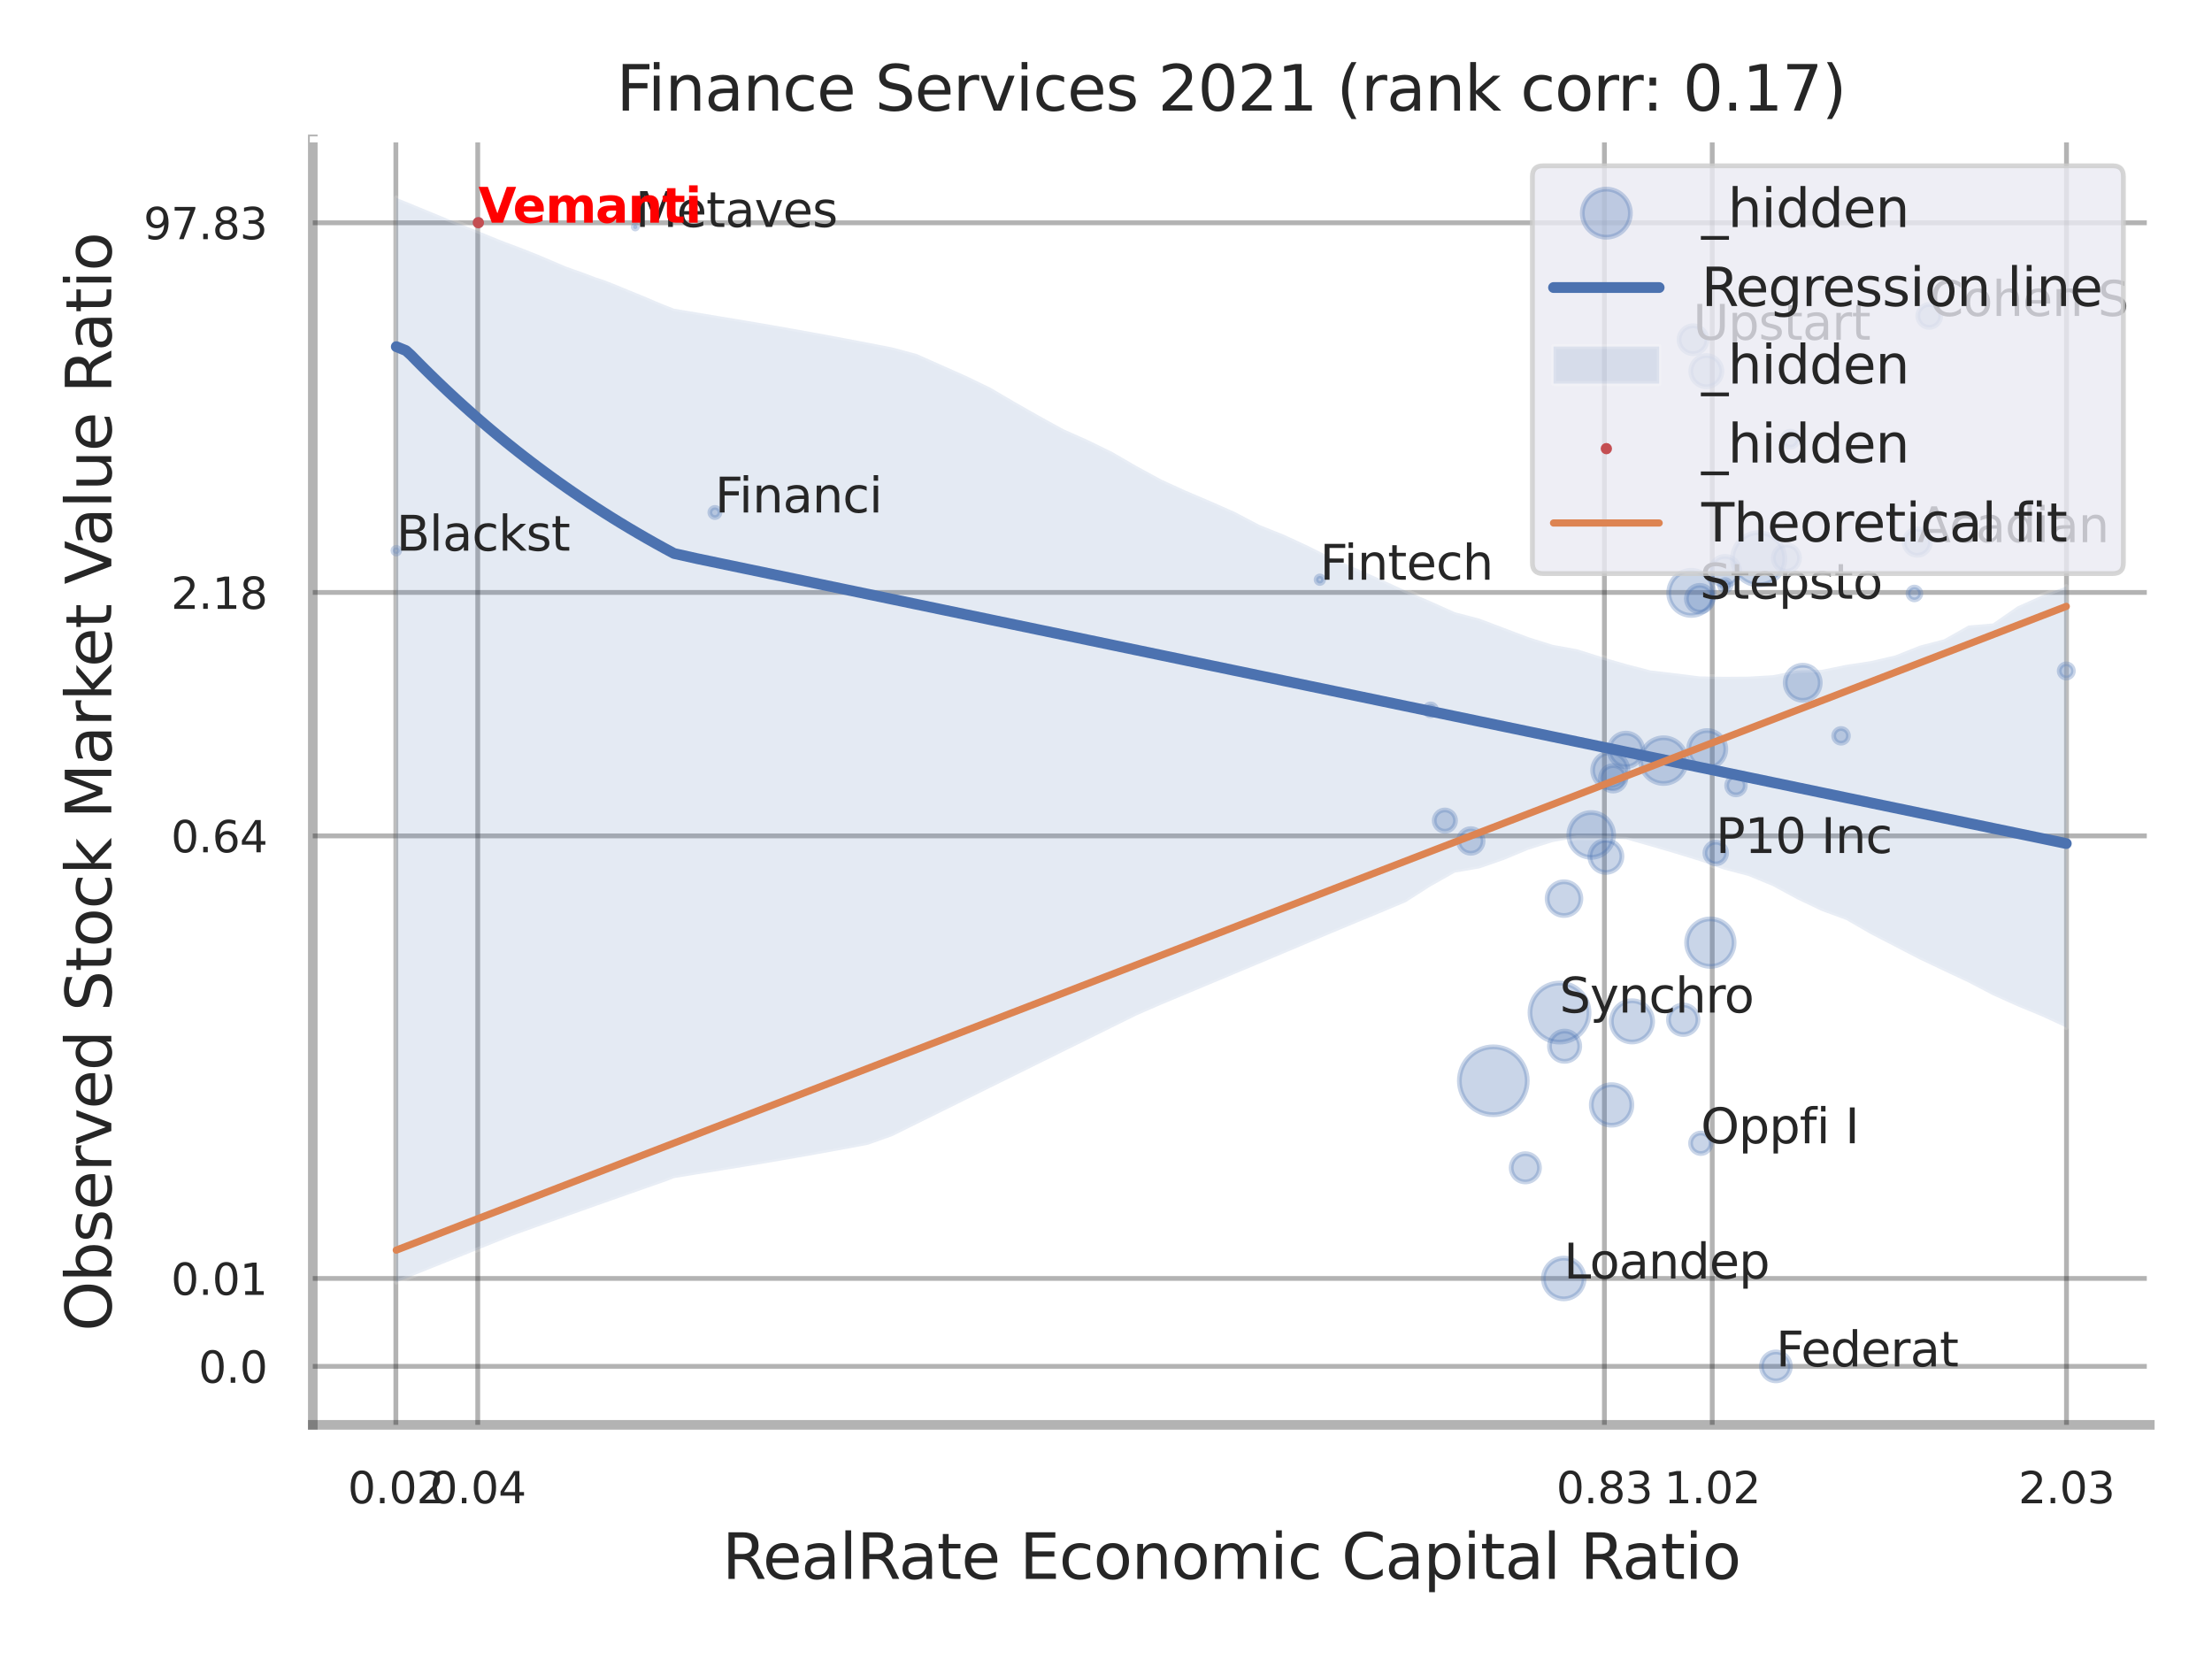 <?xml version="1.0" encoding="utf-8" standalone="no"?>
<!DOCTYPE svg PUBLIC "-//W3C//DTD SVG 1.1//EN"
  "http://www.w3.org/Graphics/SVG/1.1/DTD/svg11.dtd">
<svg xmlns:xlink="http://www.w3.org/1999/xlink" width="460.8pt" height="345.6pt" viewBox="0 0 460.8 345.6" xmlns="http://www.w3.org/2000/svg" version="1.1">
 <defs>
  <style type="text/css">*{stroke-linejoin: round; stroke-linecap: butt}</style>
 </defs>
 <g id="figure_1">
  <g id="patch_1">
   <path d="M 0 345.6 
L 460.8 345.6 
L 460.8 0 
L 0 0 
z
" style="fill: #ffffff"/>
  </g>
  <g id="axes_1">
   <g id="patch_2">
    <path d="M 65.16 296.82 
L 447.84 296.82 
L 447.84 29.04 
L 65.16 29.04 
z
" style="fill: #ffffff"/>
   </g>
   <g id="matplotlib.axis_1">
    <g id="xtick_1">
     <g id="line2d_1">
      <path d="M 82.465 296.82 
L 82.465 29.04 
" clip-path="url(#pdb9a394219)" style="fill: none; stroke: #000000; stroke-opacity: 0.3; stroke-linecap: round"/>
     </g>
     <g id="text_1">
      <!-- 0.02 -->
      <g style="fill: #262626" transform="translate(72.446 313.159) scale(0.09 -0.09)">
       <defs>
        <path id="DejaVuSans-30" d="M 2034 4250 
Q 1547 4250 1301 3770 
Q 1056 3291 1056 2328 
Q 1056 1369 1301 889 
Q 1547 409 2034 409 
Q 2525 409 2770 889 
Q 3016 1369 3016 2328 
Q 3016 3291 2770 3770 
Q 2525 4250 2034 4250 
z
M 2034 4750 
Q 2819 4750 3233 4129 
Q 3647 3509 3647 2328 
Q 3647 1150 3233 529 
Q 2819 -91 2034 -91 
Q 1250 -91 836 529 
Q 422 1150 422 2328 
Q 422 3509 836 4129 
Q 1250 4750 2034 4750 
z
" transform="scale(0.016)"/>
        <path id="DejaVuSans-2e" d="M 684 794 
L 1344 794 
L 1344 0 
L 684 0 
L 684 794 
z
" transform="scale(0.016)"/>
        <path id="DejaVuSans-32" d="M 1228 531 
L 3431 531 
L 3431 0 
L 469 0 
L 469 531 
Q 828 903 1448 1529 
Q 2069 2156 2228 2338 
Q 2531 2678 2651 2914 
Q 2772 3150 2772 3378 
Q 2772 3750 2511 3984 
Q 2250 4219 1831 4219 
Q 1534 4219 1204 4116 
Q 875 4013 500 3803 
L 500 4441 
Q 881 4594 1212 4672 
Q 1544 4750 1819 4750 
Q 2544 4750 2975 4387 
Q 3406 4025 3406 3419 
Q 3406 3131 3298 2873 
Q 3191 2616 2906 2266 
Q 2828 2175 2409 1742 
Q 1991 1309 1228 531 
z
" transform="scale(0.016)"/>
       </defs>
       <use xlink:href="#DejaVuSans-30"/>
       <use xlink:href="#DejaVuSans-2e" transform="translate(63.623 0)"/>
       <use xlink:href="#DejaVuSans-30" transform="translate(95.41 0)"/>
       <use xlink:href="#DejaVuSans-32" transform="translate(159.033 0)"/>
      </g>
     </g>
    </g>
    <g id="xtick_2">
     <g id="line2d_2">
      <path d="M 99.522 296.82 
L 99.522 29.04 
" clip-path="url(#pdb9a394219)" style="fill: none; stroke: #000000; stroke-opacity: 0.3; stroke-linecap: round"/>
     </g>
     <g id="text_2">
      <!-- 0.04 -->
      <g style="fill: #262626" transform="translate(89.503 313.159) scale(0.09 -0.09)">
       <defs>
        <path id="DejaVuSans-34" d="M 2419 4116 
L 825 1625 
L 2419 1625 
L 2419 4116 
z
M 2253 4666 
L 3047 4666 
L 3047 1625 
L 3713 1625 
L 3713 1100 
L 3047 1100 
L 3047 0 
L 2419 0 
L 2419 1100 
L 313 1100 
L 313 1709 
L 2253 4666 
z
" transform="scale(0.016)"/>
       </defs>
       <use xlink:href="#DejaVuSans-30"/>
       <use xlink:href="#DejaVuSans-2e" transform="translate(63.623 0)"/>
       <use xlink:href="#DejaVuSans-30" transform="translate(95.41 0)"/>
       <use xlink:href="#DejaVuSans-34" transform="translate(159.033 0)"/>
      </g>
     </g>
    </g>
    <g id="xtick_3">
     <g id="line2d_3">
      <path d="M 334.225 296.82 
L 334.225 29.04 
" clip-path="url(#pdb9a394219)" style="fill: none; stroke: #000000; stroke-opacity: 0.3; stroke-linecap: round"/>
     </g>
     <g id="text_3">
      <!-- 0.83 -->
      <g style="fill: #262626" transform="translate(324.206 313.159) scale(0.09 -0.09)">
       <defs>
        <path id="DejaVuSans-38" d="M 2034 2216 
Q 1584 2216 1326 1975 
Q 1069 1734 1069 1313 
Q 1069 891 1326 650 
Q 1584 409 2034 409 
Q 2484 409 2743 651 
Q 3003 894 3003 1313 
Q 3003 1734 2745 1975 
Q 2488 2216 2034 2216 
z
M 1403 2484 
Q 997 2584 770 2862 
Q 544 3141 544 3541 
Q 544 4100 942 4425 
Q 1341 4750 2034 4750 
Q 2731 4750 3128 4425 
Q 3525 4100 3525 3541 
Q 3525 3141 3298 2862 
Q 3072 2584 2669 2484 
Q 3125 2378 3379 2068 
Q 3634 1759 3634 1313 
Q 3634 634 3220 271 
Q 2806 -91 2034 -91 
Q 1263 -91 848 271 
Q 434 634 434 1313 
Q 434 1759 690 2068 
Q 947 2378 1403 2484 
z
M 1172 3481 
Q 1172 3119 1398 2916 
Q 1625 2713 2034 2713 
Q 2441 2713 2670 2916 
Q 2900 3119 2900 3481 
Q 2900 3844 2670 4047 
Q 2441 4250 2034 4250 
Q 1625 4250 1398 4047 
Q 1172 3844 1172 3481 
z
" transform="scale(0.016)"/>
        <path id="DejaVuSans-33" d="M 2597 2516 
Q 3050 2419 3304 2112 
Q 3559 1806 3559 1356 
Q 3559 666 3084 287 
Q 2609 -91 1734 -91 
Q 1441 -91 1130 -33 
Q 819 25 488 141 
L 488 750 
Q 750 597 1062 519 
Q 1375 441 1716 441 
Q 2309 441 2620 675 
Q 2931 909 2931 1356 
Q 2931 1769 2642 2001 
Q 2353 2234 1838 2234 
L 1294 2234 
L 1294 2753 
L 1863 2753 
Q 2328 2753 2575 2939 
Q 2822 3125 2822 3475 
Q 2822 3834 2567 4026 
Q 2313 4219 1838 4219 
Q 1578 4219 1281 4162 
Q 984 4106 628 3988 
L 628 4550 
Q 988 4650 1302 4700 
Q 1616 4750 1894 4750 
Q 2613 4750 3031 4423 
Q 3450 4097 3450 3541 
Q 3450 3153 3228 2886 
Q 3006 2619 2597 2516 
z
" transform="scale(0.016)"/>
       </defs>
       <use xlink:href="#DejaVuSans-30"/>
       <use xlink:href="#DejaVuSans-2e" transform="translate(63.623 0)"/>
       <use xlink:href="#DejaVuSans-38" transform="translate(95.41 0)"/>
       <use xlink:href="#DejaVuSans-33" transform="translate(159.033 0)"/>
      </g>
     </g>
    </g>
    <g id="xtick_4">
     <g id="line2d_4">
      <path d="M 356.687 296.82 
L 356.687 29.04 
" clip-path="url(#pdb9a394219)" style="fill: none; stroke: #000000; stroke-opacity: 0.3; stroke-linecap: round"/>
     </g>
     <g id="text_4">
      <!-- 1.02 -->
      <g style="fill: #262626" transform="translate(346.667 313.159) scale(0.09 -0.09)">
       <defs>
        <path id="DejaVuSans-31" d="M 794 531 
L 1825 531 
L 1825 4091 
L 703 3866 
L 703 4441 
L 1819 4666 
L 2450 4666 
L 2450 531 
L 3481 531 
L 3481 0 
L 794 0 
L 794 531 
z
" transform="scale(0.016)"/>
       </defs>
       <use xlink:href="#DejaVuSans-31"/>
       <use xlink:href="#DejaVuSans-2e" transform="translate(63.623 0)"/>
       <use xlink:href="#DejaVuSans-30" transform="translate(95.41 0)"/>
       <use xlink:href="#DejaVuSans-32" transform="translate(159.033 0)"/>
      </g>
     </g>
    </g>
    <g id="xtick_5">
     <g id="line2d_5">
      <path d="M 430.488 296.82 
L 430.488 29.04 
" clip-path="url(#pdb9a394219)" style="fill: none; stroke: #000000; stroke-opacity: 0.3; stroke-linecap: round"/>
     </g>
     <g id="text_5">
      <!-- 2.03 -->
      <g style="fill: #262626" transform="translate(420.469 313.159) scale(0.09 -0.09)">
       <use xlink:href="#DejaVuSans-32"/>
       <use xlink:href="#DejaVuSans-2e" transform="translate(63.623 0)"/>
       <use xlink:href="#DejaVuSans-30" transform="translate(95.41 0)"/>
       <use xlink:href="#DejaVuSans-33" transform="translate(159.033 0)"/>
      </g>
     </g>
    </g>
    <g id="xtick_6"/>
    <g id="xtick_7"/>
    <g id="text_6">
     <!-- RealRate Economic Capital Ratio -->
     <g style="fill: #262626" transform="translate(150.446 328.908) scale(0.13 -0.13)">
      <defs>
       <path id="DejaVuSans-52" d="M 2841 2188 
Q 3044 2119 3236 1894 
Q 3428 1669 3622 1275 
L 4263 0 
L 3584 0 
L 2988 1197 
Q 2756 1666 2539 1819 
Q 2322 1972 1947 1972 
L 1259 1972 
L 1259 0 
L 628 0 
L 628 4666 
L 2053 4666 
Q 2853 4666 3247 4331 
Q 3641 3997 3641 3322 
Q 3641 2881 3436 2590 
Q 3231 2300 2841 2188 
z
M 1259 4147 
L 1259 2491 
L 2053 2491 
Q 2509 2491 2742 2702 
Q 2975 2913 2975 3322 
Q 2975 3731 2742 3939 
Q 2509 4147 2053 4147 
L 1259 4147 
z
" transform="scale(0.016)"/>
       <path id="DejaVuSans-65" d="M 3597 1894 
L 3597 1613 
L 953 1613 
Q 991 1019 1311 708 
Q 1631 397 2203 397 
Q 2534 397 2845 478 
Q 3156 559 3463 722 
L 3463 178 
Q 3153 47 2828 -22 
Q 2503 -91 2169 -91 
Q 1331 -91 842 396 
Q 353 884 353 1716 
Q 353 2575 817 3079 
Q 1281 3584 2069 3584 
Q 2775 3584 3186 3129 
Q 3597 2675 3597 1894 
z
M 3022 2063 
Q 3016 2534 2758 2815 
Q 2500 3097 2075 3097 
Q 1594 3097 1305 2825 
Q 1016 2553 972 2059 
L 3022 2063 
z
" transform="scale(0.016)"/>
       <path id="DejaVuSans-61" d="M 2194 1759 
Q 1497 1759 1228 1600 
Q 959 1441 959 1056 
Q 959 750 1161 570 
Q 1363 391 1709 391 
Q 2188 391 2477 730 
Q 2766 1069 2766 1631 
L 2766 1759 
L 2194 1759 
z
M 3341 1997 
L 3341 0 
L 2766 0 
L 2766 531 
Q 2569 213 2275 61 
Q 1981 -91 1556 -91 
Q 1019 -91 701 211 
Q 384 513 384 1019 
Q 384 1609 779 1909 
Q 1175 2209 1959 2209 
L 2766 2209 
L 2766 2266 
Q 2766 2663 2505 2880 
Q 2244 3097 1772 3097 
Q 1472 3097 1187 3025 
Q 903 2953 641 2809 
L 641 3341 
Q 956 3463 1253 3523 
Q 1550 3584 1831 3584 
Q 2591 3584 2966 3190 
Q 3341 2797 3341 1997 
z
" transform="scale(0.016)"/>
       <path id="DejaVuSans-6c" d="M 603 4863 
L 1178 4863 
L 1178 0 
L 603 0 
L 603 4863 
z
" transform="scale(0.016)"/>
       <path id="DejaVuSans-74" d="M 1172 4494 
L 1172 3500 
L 2356 3500 
L 2356 3053 
L 1172 3053 
L 1172 1153 
Q 1172 725 1289 603 
Q 1406 481 1766 481 
L 2356 481 
L 2356 0 
L 1766 0 
Q 1100 0 847 248 
Q 594 497 594 1153 
L 594 3053 
L 172 3053 
L 172 3500 
L 594 3500 
L 594 4494 
L 1172 4494 
z
" transform="scale(0.016)"/>
       <path id="DejaVuSans-20" transform="scale(0.016)"/>
       <path id="DejaVuSans-45" d="M 628 4666 
L 3578 4666 
L 3578 4134 
L 1259 4134 
L 1259 2753 
L 3481 2753 
L 3481 2222 
L 1259 2222 
L 1259 531 
L 3634 531 
L 3634 0 
L 628 0 
L 628 4666 
z
" transform="scale(0.016)"/>
       <path id="DejaVuSans-63" d="M 3122 3366 
L 3122 2828 
Q 2878 2963 2633 3030 
Q 2388 3097 2138 3097 
Q 1578 3097 1268 2742 
Q 959 2388 959 1747 
Q 959 1106 1268 751 
Q 1578 397 2138 397 
Q 2388 397 2633 464 
Q 2878 531 3122 666 
L 3122 134 
Q 2881 22 2623 -34 
Q 2366 -91 2075 -91 
Q 1284 -91 818 406 
Q 353 903 353 1747 
Q 353 2603 823 3093 
Q 1294 3584 2113 3584 
Q 2378 3584 2631 3529 
Q 2884 3475 3122 3366 
z
" transform="scale(0.016)"/>
       <path id="DejaVuSans-6f" d="M 1959 3097 
Q 1497 3097 1228 2736 
Q 959 2375 959 1747 
Q 959 1119 1226 758 
Q 1494 397 1959 397 
Q 2419 397 2687 759 
Q 2956 1122 2956 1747 
Q 2956 2369 2687 2733 
Q 2419 3097 1959 3097 
z
M 1959 3584 
Q 2709 3584 3137 3096 
Q 3566 2609 3566 1747 
Q 3566 888 3137 398 
Q 2709 -91 1959 -91 
Q 1206 -91 779 398 
Q 353 888 353 1747 
Q 353 2609 779 3096 
Q 1206 3584 1959 3584 
z
" transform="scale(0.016)"/>
       <path id="DejaVuSans-6e" d="M 3513 2113 
L 3513 0 
L 2938 0 
L 2938 2094 
Q 2938 2591 2744 2837 
Q 2550 3084 2163 3084 
Q 1697 3084 1428 2787 
Q 1159 2491 1159 1978 
L 1159 0 
L 581 0 
L 581 3500 
L 1159 3500 
L 1159 2956 
Q 1366 3272 1645 3428 
Q 1925 3584 2291 3584 
Q 2894 3584 3203 3211 
Q 3513 2838 3513 2113 
z
" transform="scale(0.016)"/>
       <path id="DejaVuSans-6d" d="M 3328 2828 
Q 3544 3216 3844 3400 
Q 4144 3584 4550 3584 
Q 5097 3584 5394 3201 
Q 5691 2819 5691 2113 
L 5691 0 
L 5113 0 
L 5113 2094 
Q 5113 2597 4934 2840 
Q 4756 3084 4391 3084 
Q 3944 3084 3684 2787 
Q 3425 2491 3425 1978 
L 3425 0 
L 2847 0 
L 2847 2094 
Q 2847 2600 2669 2842 
Q 2491 3084 2119 3084 
Q 1678 3084 1418 2786 
Q 1159 2488 1159 1978 
L 1159 0 
L 581 0 
L 581 3500 
L 1159 3500 
L 1159 2956 
Q 1356 3278 1631 3431 
Q 1906 3584 2284 3584 
Q 2666 3584 2933 3390 
Q 3200 3197 3328 2828 
z
" transform="scale(0.016)"/>
       <path id="DejaVuSans-69" d="M 603 3500 
L 1178 3500 
L 1178 0 
L 603 0 
L 603 3500 
z
M 603 4863 
L 1178 4863 
L 1178 4134 
L 603 4134 
L 603 4863 
z
" transform="scale(0.016)"/>
       <path id="DejaVuSans-43" d="M 4122 4306 
L 4122 3641 
Q 3803 3938 3442 4084 
Q 3081 4231 2675 4231 
Q 1875 4231 1450 3742 
Q 1025 3253 1025 2328 
Q 1025 1406 1450 917 
Q 1875 428 2675 428 
Q 3081 428 3442 575 
Q 3803 722 4122 1019 
L 4122 359 
Q 3791 134 3420 21 
Q 3050 -91 2638 -91 
Q 1578 -91 968 557 
Q 359 1206 359 2328 
Q 359 3453 968 4101 
Q 1578 4750 2638 4750 
Q 3056 4750 3426 4639 
Q 3797 4528 4122 4306 
z
" transform="scale(0.016)"/>
       <path id="DejaVuSans-70" d="M 1159 525 
L 1159 -1331 
L 581 -1331 
L 581 3500 
L 1159 3500 
L 1159 2969 
Q 1341 3281 1617 3432 
Q 1894 3584 2278 3584 
Q 2916 3584 3314 3078 
Q 3713 2572 3713 1747 
Q 3713 922 3314 415 
Q 2916 -91 2278 -91 
Q 1894 -91 1617 61 
Q 1341 213 1159 525 
z
M 3116 1747 
Q 3116 2381 2855 2742 
Q 2594 3103 2138 3103 
Q 1681 3103 1420 2742 
Q 1159 2381 1159 1747 
Q 1159 1113 1420 752 
Q 1681 391 2138 391 
Q 2594 391 2855 752 
Q 3116 1113 3116 1747 
z
" transform="scale(0.016)"/>
      </defs>
      <use xlink:href="#DejaVuSans-52"/>
      <use xlink:href="#DejaVuSans-65" transform="translate(64.982 0)"/>
      <use xlink:href="#DejaVuSans-61" transform="translate(126.506 0)"/>
      <use xlink:href="#DejaVuSans-6c" transform="translate(187.785 0)"/>
      <use xlink:href="#DejaVuSans-52" transform="translate(215.568 0)"/>
      <use xlink:href="#DejaVuSans-61" transform="translate(282.801 0)"/>
      <use xlink:href="#DejaVuSans-74" transform="translate(344.08 0)"/>
      <use xlink:href="#DejaVuSans-65" transform="translate(383.289 0)"/>
      <use xlink:href="#DejaVuSans-20" transform="translate(444.812 0)"/>
      <use xlink:href="#DejaVuSans-45" transform="translate(476.6 0)"/>
      <use xlink:href="#DejaVuSans-63" transform="translate(539.783 0)"/>
      <use xlink:href="#DejaVuSans-6f" transform="translate(594.764 0)"/>
      <use xlink:href="#DejaVuSans-6e" transform="translate(655.945 0)"/>
      <use xlink:href="#DejaVuSans-6f" transform="translate(719.324 0)"/>
      <use xlink:href="#DejaVuSans-6d" transform="translate(780.506 0)"/>
      <use xlink:href="#DejaVuSans-69" transform="translate(877.918 0)"/>
      <use xlink:href="#DejaVuSans-63" transform="translate(905.701 0)"/>
      <use xlink:href="#DejaVuSans-20" transform="translate(960.682 0)"/>
      <use xlink:href="#DejaVuSans-43" transform="translate(992.469 0)"/>
      <use xlink:href="#DejaVuSans-61" transform="translate(1062.293 0)"/>
      <use xlink:href="#DejaVuSans-70" transform="translate(1123.572 0)"/>
      <use xlink:href="#DejaVuSans-69" transform="translate(1187.049 0)"/>
      <use xlink:href="#DejaVuSans-74" transform="translate(1214.832 0)"/>
      <use xlink:href="#DejaVuSans-61" transform="translate(1254.041 0)"/>
      <use xlink:href="#DejaVuSans-6c" transform="translate(1315.32 0)"/>
      <use xlink:href="#DejaVuSans-20" transform="translate(1343.104 0)"/>
      <use xlink:href="#DejaVuSans-52" transform="translate(1374.891 0)"/>
      <use xlink:href="#DejaVuSans-61" transform="translate(1442.123 0)"/>
      <use xlink:href="#DejaVuSans-74" transform="translate(1503.402 0)"/>
      <use xlink:href="#DejaVuSans-69" transform="translate(1542.611 0)"/>
      <use xlink:href="#DejaVuSans-6f" transform="translate(1570.395 0)"/>
     </g>
    </g>
   </g>
   <g id="matplotlib.axis_2">
    <g id="ytick_1">
     <g id="line2d_6">
      <path d="M 65.16 284.635 
L 447.84 284.635 
" clip-path="url(#pdb9a394219)" style="fill: none; stroke: #000000; stroke-opacity: 0.3; stroke-linecap: round"/>
     </g>
     <g id="text_7">
      <!-- 0.0 -->
      <g style="fill: #262626" transform="translate(41.347 288.054) scale(0.09 -0.09)">
       <use xlink:href="#DejaVuSans-30"/>
       <use xlink:href="#DejaVuSans-2e" transform="translate(63.623 0)"/>
       <use xlink:href="#DejaVuSans-30" transform="translate(95.41 0)"/>
      </g>
     </g>
    </g>
    <g id="ytick_2">
     <g id="line2d_7">
      <path d="M 65.16 266.321 
L 447.84 266.321 
" clip-path="url(#pdb9a394219)" style="fill: none; stroke: #000000; stroke-opacity: 0.3; stroke-linecap: round"/>
     </g>
     <g id="text_8">
      <!-- 0.01 -->
      <g style="fill: #262626" transform="translate(35.621 269.741) scale(0.09 -0.09)">
       <use xlink:href="#DejaVuSans-30"/>
       <use xlink:href="#DejaVuSans-2e" transform="translate(63.623 0)"/>
       <use xlink:href="#DejaVuSans-30" transform="translate(95.41 0)"/>
       <use xlink:href="#DejaVuSans-31" transform="translate(159.033 0)"/>
      </g>
     </g>
    </g>
    <g id="ytick_3">
     <g id="line2d_8">
      <path d="M 65.16 174.131 
L 447.84 174.131 
" clip-path="url(#pdb9a394219)" style="fill: none; stroke: #000000; stroke-opacity: 0.3; stroke-linecap: round"/>
     </g>
     <g id="text_9">
      <!-- 0.64 -->
      <g style="fill: #262626" transform="translate(35.621 177.55) scale(0.09 -0.09)">
       <defs>
        <path id="DejaVuSans-36" d="M 2113 2584 
Q 1688 2584 1439 2293 
Q 1191 2003 1191 1497 
Q 1191 994 1439 701 
Q 1688 409 2113 409 
Q 2538 409 2786 701 
Q 3034 994 3034 1497 
Q 3034 2003 2786 2293 
Q 2538 2584 2113 2584 
z
M 3366 4563 
L 3366 3988 
Q 3128 4100 2886 4159 
Q 2644 4219 2406 4219 
Q 1781 4219 1451 3797 
Q 1122 3375 1075 2522 
Q 1259 2794 1537 2939 
Q 1816 3084 2150 3084 
Q 2853 3084 3261 2657 
Q 3669 2231 3669 1497 
Q 3669 778 3244 343 
Q 2819 -91 2113 -91 
Q 1303 -91 875 529 
Q 447 1150 447 2328 
Q 447 3434 972 4092 
Q 1497 4750 2381 4750 
Q 2619 4750 2861 4703 
Q 3103 4656 3366 4563 
z
" transform="scale(0.016)"/>
       </defs>
       <use xlink:href="#DejaVuSans-30"/>
       <use xlink:href="#DejaVuSans-2e" transform="translate(63.623 0)"/>
       <use xlink:href="#DejaVuSans-36" transform="translate(95.41 0)"/>
       <use xlink:href="#DejaVuSans-34" transform="translate(159.033 0)"/>
      </g>
     </g>
    </g>
    <g id="ytick_4">
     <g id="line2d_9">
      <path d="M 65.16 123.418 
L 447.84 123.418 
" clip-path="url(#pdb9a394219)" style="fill: none; stroke: #000000; stroke-opacity: 0.3; stroke-linecap: round"/>
     </g>
     <g id="text_10">
      <!-- 2.18 -->
      <g style="fill: #262626" transform="translate(35.621 126.837) scale(0.09 -0.09)">
       <use xlink:href="#DejaVuSans-32"/>
       <use xlink:href="#DejaVuSans-2e" transform="translate(63.623 0)"/>
       <use xlink:href="#DejaVuSans-31" transform="translate(95.41 0)"/>
       <use xlink:href="#DejaVuSans-38" transform="translate(159.033 0)"/>
      </g>
     </g>
    </g>
    <g id="ytick_5">
     <g id="line2d_10">
      <path d="M 65.16 46.412 
L 447.84 46.412 
" clip-path="url(#pdb9a394219)" style="fill: none; stroke: #000000; stroke-opacity: 0.3; stroke-linecap: round"/>
     </g>
     <g id="text_11">
      <!-- 97.83 -->
      <g style="fill: #262626" transform="translate(29.895 49.831) scale(0.09 -0.09)">
       <defs>
        <path id="DejaVuSans-39" d="M 703 97 
L 703 672 
Q 941 559 1184 500 
Q 1428 441 1663 441 
Q 2288 441 2617 861 
Q 2947 1281 2994 2138 
Q 2813 1869 2534 1725 
Q 2256 1581 1919 1581 
Q 1219 1581 811 2004 
Q 403 2428 403 3163 
Q 403 3881 828 4315 
Q 1253 4750 1959 4750 
Q 2769 4750 3195 4129 
Q 3622 3509 3622 2328 
Q 3622 1225 3098 567 
Q 2575 -91 1691 -91 
Q 1453 -91 1209 -44 
Q 966 3 703 97 
z
M 1959 2075 
Q 2384 2075 2632 2365 
Q 2881 2656 2881 3163 
Q 2881 3666 2632 3958 
Q 2384 4250 1959 4250 
Q 1534 4250 1286 3958 
Q 1038 3666 1038 3163 
Q 1038 2656 1286 2365 
Q 1534 2075 1959 2075 
z
" transform="scale(0.016)"/>
        <path id="DejaVuSans-37" d="M 525 4666 
L 3525 4666 
L 3525 4397 
L 1831 0 
L 1172 0 
L 2766 4134 
L 525 4134 
L 525 4666 
z
" transform="scale(0.016)"/>
       </defs>
       <use xlink:href="#DejaVuSans-39"/>
       <use xlink:href="#DejaVuSans-37" transform="translate(63.623 0)"/>
       <use xlink:href="#DejaVuSans-2e" transform="translate(127.246 0)"/>
       <use xlink:href="#DejaVuSans-38" transform="translate(159.033 0)"/>
       <use xlink:href="#DejaVuSans-33" transform="translate(222.656 0)"/>
      </g>
     </g>
    </g>
    <g id="ytick_6"/>
    <g id="ytick_7"/>
    <g id="ytick_8"/>
    <g id="ytick_9"/>
    <g id="text_12">
     <!-- Observed Stock Market Value Ratio -->
     <g style="fill: #262626" transform="translate(23.191 277.332) rotate(-90) scale(0.13 -0.13)">
      <defs>
       <path id="DejaVuSans-4f" d="M 2522 4238 
Q 1834 4238 1429 3725 
Q 1025 3213 1025 2328 
Q 1025 1447 1429 934 
Q 1834 422 2522 422 
Q 3209 422 3611 934 
Q 4013 1447 4013 2328 
Q 4013 3213 3611 3725 
Q 3209 4238 2522 4238 
z
M 2522 4750 
Q 3503 4750 4090 4092 
Q 4678 3434 4678 2328 
Q 4678 1225 4090 567 
Q 3503 -91 2522 -91 
Q 1538 -91 948 565 
Q 359 1222 359 2328 
Q 359 3434 948 4092 
Q 1538 4750 2522 4750 
z
" transform="scale(0.016)"/>
       <path id="DejaVuSans-62" d="M 3116 1747 
Q 3116 2381 2855 2742 
Q 2594 3103 2138 3103 
Q 1681 3103 1420 2742 
Q 1159 2381 1159 1747 
Q 1159 1113 1420 752 
Q 1681 391 2138 391 
Q 2594 391 2855 752 
Q 3116 1113 3116 1747 
z
M 1159 2969 
Q 1341 3281 1617 3432 
Q 1894 3584 2278 3584 
Q 2916 3584 3314 3078 
Q 3713 2572 3713 1747 
Q 3713 922 3314 415 
Q 2916 -91 2278 -91 
Q 1894 -91 1617 61 
Q 1341 213 1159 525 
L 1159 0 
L 581 0 
L 581 4863 
L 1159 4863 
L 1159 2969 
z
" transform="scale(0.016)"/>
       <path id="DejaVuSans-73" d="M 2834 3397 
L 2834 2853 
Q 2591 2978 2328 3040 
Q 2066 3103 1784 3103 
Q 1356 3103 1142 2972 
Q 928 2841 928 2578 
Q 928 2378 1081 2264 
Q 1234 2150 1697 2047 
L 1894 2003 
Q 2506 1872 2764 1633 
Q 3022 1394 3022 966 
Q 3022 478 2636 193 
Q 2250 -91 1575 -91 
Q 1294 -91 989 -36 
Q 684 19 347 128 
L 347 722 
Q 666 556 975 473 
Q 1284 391 1588 391 
Q 1994 391 2212 530 
Q 2431 669 2431 922 
Q 2431 1156 2273 1281 
Q 2116 1406 1581 1522 
L 1381 1569 
Q 847 1681 609 1914 
Q 372 2147 372 2553 
Q 372 3047 722 3315 
Q 1072 3584 1716 3584 
Q 2034 3584 2315 3537 
Q 2597 3491 2834 3397 
z
" transform="scale(0.016)"/>
       <path id="DejaVuSans-72" d="M 2631 2963 
Q 2534 3019 2420 3045 
Q 2306 3072 2169 3072 
Q 1681 3072 1420 2755 
Q 1159 2438 1159 1844 
L 1159 0 
L 581 0 
L 581 3500 
L 1159 3500 
L 1159 2956 
Q 1341 3275 1631 3429 
Q 1922 3584 2338 3584 
Q 2397 3584 2469 3576 
Q 2541 3569 2628 3553 
L 2631 2963 
z
" transform="scale(0.016)"/>
       <path id="DejaVuSans-76" d="M 191 3500 
L 800 3500 
L 1894 563 
L 2988 3500 
L 3597 3500 
L 2284 0 
L 1503 0 
L 191 3500 
z
" transform="scale(0.016)"/>
       <path id="DejaVuSans-64" d="M 2906 2969 
L 2906 4863 
L 3481 4863 
L 3481 0 
L 2906 0 
L 2906 525 
Q 2725 213 2448 61 
Q 2172 -91 1784 -91 
Q 1150 -91 751 415 
Q 353 922 353 1747 
Q 353 2572 751 3078 
Q 1150 3584 1784 3584 
Q 2172 3584 2448 3432 
Q 2725 3281 2906 2969 
z
M 947 1747 
Q 947 1113 1208 752 
Q 1469 391 1925 391 
Q 2381 391 2643 752 
Q 2906 1113 2906 1747 
Q 2906 2381 2643 2742 
Q 2381 3103 1925 3103 
Q 1469 3103 1208 2742 
Q 947 2381 947 1747 
z
" transform="scale(0.016)"/>
       <path id="DejaVuSans-53" d="M 3425 4513 
L 3425 3897 
Q 3066 4069 2747 4153 
Q 2428 4238 2131 4238 
Q 1616 4238 1336 4038 
Q 1056 3838 1056 3469 
Q 1056 3159 1242 3001 
Q 1428 2844 1947 2747 
L 2328 2669 
Q 3034 2534 3370 2195 
Q 3706 1856 3706 1288 
Q 3706 609 3251 259 
Q 2797 -91 1919 -91 
Q 1588 -91 1214 -16 
Q 841 59 441 206 
L 441 856 
Q 825 641 1194 531 
Q 1563 422 1919 422 
Q 2459 422 2753 634 
Q 3047 847 3047 1241 
Q 3047 1584 2836 1778 
Q 2625 1972 2144 2069 
L 1759 2144 
Q 1053 2284 737 2584 
Q 422 2884 422 3419 
Q 422 4038 858 4394 
Q 1294 4750 2059 4750 
Q 2388 4750 2728 4690 
Q 3069 4631 3425 4513 
z
" transform="scale(0.016)"/>
       <path id="DejaVuSans-6b" d="M 581 4863 
L 1159 4863 
L 1159 1991 
L 2875 3500 
L 3609 3500 
L 1753 1863 
L 3688 0 
L 2938 0 
L 1159 1709 
L 1159 0 
L 581 0 
L 581 4863 
z
" transform="scale(0.016)"/>
       <path id="DejaVuSans-4d" d="M 628 4666 
L 1569 4666 
L 2759 1491 
L 3956 4666 
L 4897 4666 
L 4897 0 
L 4281 0 
L 4281 4097 
L 3078 897 
L 2444 897 
L 1241 4097 
L 1241 0 
L 628 0 
L 628 4666 
z
" transform="scale(0.016)"/>
       <path id="DejaVuSans-56" d="M 1831 0 
L 50 4666 
L 709 4666 
L 2188 738 
L 3669 4666 
L 4325 4666 
L 2547 0 
L 1831 0 
z
" transform="scale(0.016)"/>
       <path id="DejaVuSans-75" d="M 544 1381 
L 544 3500 
L 1119 3500 
L 1119 1403 
Q 1119 906 1312 657 
Q 1506 409 1894 409 
Q 2359 409 2629 706 
Q 2900 1003 2900 1516 
L 2900 3500 
L 3475 3500 
L 3475 0 
L 2900 0 
L 2900 538 
Q 2691 219 2414 64 
Q 2138 -91 1772 -91 
Q 1169 -91 856 284 
Q 544 659 544 1381 
z
M 1991 3584 
L 1991 3584 
z
" transform="scale(0.016)"/>
      </defs>
      <use xlink:href="#DejaVuSans-4f"/>
      <use xlink:href="#DejaVuSans-62" transform="translate(78.711 0)"/>
      <use xlink:href="#DejaVuSans-73" transform="translate(142.188 0)"/>
      <use xlink:href="#DejaVuSans-65" transform="translate(194.287 0)"/>
      <use xlink:href="#DejaVuSans-72" transform="translate(255.811 0)"/>
      <use xlink:href="#DejaVuSans-76" transform="translate(296.924 0)"/>
      <use xlink:href="#DejaVuSans-65" transform="translate(356.104 0)"/>
      <use xlink:href="#DejaVuSans-64" transform="translate(417.627 0)"/>
      <use xlink:href="#DejaVuSans-20" transform="translate(481.104 0)"/>
      <use xlink:href="#DejaVuSans-53" transform="translate(512.891 0)"/>
      <use xlink:href="#DejaVuSans-74" transform="translate(576.367 0)"/>
      <use xlink:href="#DejaVuSans-6f" transform="translate(615.576 0)"/>
      <use xlink:href="#DejaVuSans-63" transform="translate(676.758 0)"/>
      <use xlink:href="#DejaVuSans-6b" transform="translate(731.738 0)"/>
      <use xlink:href="#DejaVuSans-20" transform="translate(789.648 0)"/>
      <use xlink:href="#DejaVuSans-4d" transform="translate(821.436 0)"/>
      <use xlink:href="#DejaVuSans-61" transform="translate(907.715 0)"/>
      <use xlink:href="#DejaVuSans-72" transform="translate(968.994 0)"/>
      <use xlink:href="#DejaVuSans-6b" transform="translate(1010.107 0)"/>
      <use xlink:href="#DejaVuSans-65" transform="translate(1064.393 0)"/>
      <use xlink:href="#DejaVuSans-74" transform="translate(1125.916 0)"/>
      <use xlink:href="#DejaVuSans-20" transform="translate(1165.125 0)"/>
      <use xlink:href="#DejaVuSans-56" transform="translate(1196.912 0)"/>
      <use xlink:href="#DejaVuSans-61" transform="translate(1257.57 0)"/>
      <use xlink:href="#DejaVuSans-6c" transform="translate(1318.85 0)"/>
      <use xlink:href="#DejaVuSans-75" transform="translate(1346.633 0)"/>
      <use xlink:href="#DejaVuSans-65" transform="translate(1410.012 0)"/>
      <use xlink:href="#DejaVuSans-20" transform="translate(1471.535 0)"/>
      <use xlink:href="#DejaVuSans-52" transform="translate(1503.322 0)"/>
      <use xlink:href="#DejaVuSans-61" transform="translate(1570.555 0)"/>
      <use xlink:href="#DejaVuSans-74" transform="translate(1631.834 0)"/>
      <use xlink:href="#DejaVuSans-69" transform="translate(1671.043 0)"/>
      <use xlink:href="#DejaVuSans-6f" transform="translate(1698.826 0)"/>
     </g>
    </g>
   </g>
   <g id="PathCollection_1">
    <path d="M 372.958 93.173 
C 373.403 93.173 373.83 92.996 374.144 92.681 
C 374.459 92.367 374.635 91.94 374.635 91.496 
C 374.635 91.051 374.459 90.624 374.144 90.31 
C 373.83 89.995 373.403 89.819 372.958 89.819 
C 372.514 89.819 372.087 89.995 371.772 90.31 
C 371.458 90.624 371.281 91.051 371.281 91.496 
C 371.281 91.94 371.458 92.367 371.772 92.681 
C 372.087 92.996 372.514 93.173 372.958 93.173 
z
" clip-path="url(#pdb9a394219)" style="fill: #4c72b0; fill-opacity: 0.3; stroke: #4c72b0; stroke-opacity: 0.3"/>
    <path d="M 430.445 141.247 
C 430.837 141.247 431.212 141.092 431.489 140.815 
C 431.765 140.538 431.921 140.163 431.921 139.772 
C 431.921 139.381 431.765 139.005 431.489 138.729 
C 431.212 138.452 430.837 138.297 430.445 138.297 
C 430.054 138.297 429.679 138.452 429.402 138.729 
C 429.126 139.005 428.97 139.381 428.97 139.772 
C 428.97 140.163 429.126 140.538 429.402 140.815 
C 429.679 141.092 430.054 141.247 430.445 141.247 
z
" clip-path="url(#pdb9a394219)" style="fill: #4c72b0; fill-opacity: 0.3; stroke: #4c72b0; stroke-opacity: 0.3"/>
    <path d="M 311.084 232.217 
C 312.959 232.217 314.758 231.472 316.084 230.146 
C 317.41 228.82 318.155 227.021 318.155 225.146 
C 318.155 223.271 317.41 221.472 316.084 220.146 
C 314.758 218.82 312.959 218.075 311.084 218.075 
C 309.208 218.075 307.41 218.82 306.084 220.146 
C 304.758 221.472 304.013 223.271 304.013 225.146 
C 304.013 227.021 304.758 228.82 306.084 230.146 
C 307.41 231.472 309.208 232.217 311.084 232.217 
z
" clip-path="url(#pdb9a394219)" style="fill: #4c72b0; fill-opacity: 0.3; stroke: #4c72b0; stroke-opacity: 0.3"/>
    <path d="M 334.535 181.736 
C 335.421 181.736 336.27 181.385 336.896 180.759 
C 337.522 180.133 337.874 179.284 337.874 178.398 
C 337.874 177.513 337.522 176.664 336.896 176.038 
C 336.27 175.412 335.421 175.06 334.535 175.06 
C 333.65 175.06 332.801 175.412 332.175 176.038 
C 331.549 176.664 331.197 177.513 331.197 178.398 
C 331.197 179.284 331.549 180.133 332.175 180.759 
C 332.801 181.385 333.65 181.736 334.535 181.736 
z
" clip-path="url(#pdb9a394219)" style="fill: #4c72b0; fill-opacity: 0.3; stroke: #4c72b0; stroke-opacity: 0.3"/>
    <path d="M 317.755 246.217 
C 318.535 246.217 319.283 245.907 319.834 245.356 
C 320.386 244.804 320.696 244.056 320.696 243.276 
C 320.696 242.496 320.386 241.748 319.834 241.197 
C 319.283 240.645 318.535 240.335 317.755 240.335 
C 316.975 240.335 316.227 240.645 315.675 241.197 
C 315.124 241.748 314.814 242.496 314.814 243.276 
C 314.814 244.056 315.124 244.804 315.675 245.356 
C 316.227 245.907 316.975 246.217 317.755 246.217 
z
" clip-path="url(#pdb9a394219)" style="fill: #4c72b0; fill-opacity: 0.3; stroke: #4c72b0; stroke-opacity: 0.3"/>
    <path d="M 356.299 201.318 
C 357.611 201.318 358.87 200.797 359.797 199.87 
C 360.725 198.942 361.246 197.684 361.246 196.372 
C 361.246 195.06 360.725 193.802 359.797 192.874 
C 358.87 191.946 357.611 191.425 356.299 191.425 
C 354.988 191.425 353.729 191.946 352.802 192.874 
C 351.874 193.802 351.353 195.06 351.353 196.372 
C 351.353 197.684 351.874 198.942 352.802 199.87 
C 353.729 200.797 354.988 201.318 356.299 201.318 
z
" clip-path="url(#pdb9a394219)" style="fill: #4c72b0; fill-opacity: 0.3; stroke: #4c72b0; stroke-opacity: 0.3"/>
    <path d="M 132.336 47.711 
C 132.451 47.711 132.562 47.665 132.643 47.584 
C 132.725 47.502 132.771 47.392 132.771 47.276 
C 132.771 47.161 132.725 47.051 132.643 46.969 
C 132.562 46.888 132.451 46.842 132.336 46.842 
C 132.221 46.842 132.11 46.888 132.029 46.969 
C 131.947 47.051 131.902 47.161 131.902 47.276 
C 131.902 47.392 131.947 47.502 132.029 47.584 
C 132.11 47.665 132.221 47.711 132.336 47.711 
z
" clip-path="url(#pdb9a394219)" style="fill: #4c72b0; fill-opacity: 0.3; stroke: #4c72b0; stroke-opacity: 0.3"/>
    <path d="M 339.976 217.068 
C 341.116 217.068 342.209 216.615 343.015 215.809 
C 343.821 215.003 344.274 213.91 344.274 212.771 
C 344.274 211.631 343.821 210.538 343.015 209.732 
C 342.209 208.926 341.116 208.473 339.976 208.473 
C 338.837 208.473 337.744 208.926 336.938 209.732 
C 336.132 210.538 335.679 211.631 335.679 212.771 
C 335.679 213.91 336.132 215.003 336.938 215.809 
C 337.744 216.615 338.837 217.068 339.976 217.068 
z
" clip-path="url(#pdb9a394219)" style="fill: #4c72b0; fill-opacity: 0.3; stroke: #4c72b0; stroke-opacity: 0.3"/>
    <path d="M 355.642 159.938 
C 356.669 159.938 357.655 159.53 358.382 158.803 
C 359.108 158.077 359.517 157.091 359.517 156.063 
C 359.517 155.035 359.108 154.05 358.382 153.323 
C 357.655 152.596 356.669 152.188 355.642 152.188 
C 354.614 152.188 353.628 152.596 352.902 153.323 
C 352.175 154.05 351.767 155.035 351.767 156.063 
C 351.767 157.091 352.175 158.077 352.902 158.803 
C 353.628 159.53 354.614 159.938 355.642 159.938 
z
" clip-path="url(#pdb9a394219)" style="fill: #4c72b0; fill-opacity: 0.3; stroke: #4c72b0; stroke-opacity: 0.3"/>
    <path d="M 369.953 287.661 
C 370.752 287.661 371.518 287.343 372.083 286.778 
C 372.648 286.213 372.965 285.447 372.965 284.648 
C 372.965 283.849 372.648 283.083 372.083 282.518 
C 371.518 281.953 370.752 281.636 369.953 281.636 
C 369.154 281.636 368.387 281.953 367.822 282.518 
C 367.258 283.083 366.94 283.849 366.94 284.648 
C 366.94 285.447 367.258 286.213 367.822 286.778 
C 368.387 287.343 369.154 287.661 369.953 287.661 
z
" clip-path="url(#pdb9a394219)" style="fill: #4c72b0; fill-opacity: 0.3; stroke: #4c72b0; stroke-opacity: 0.3"/>
    <path d="M 383.526 154.826 
C 383.933 154.826 384.323 154.664 384.61 154.377 
C 384.898 154.089 385.06 153.699 385.06 153.292 
C 385.06 152.885 384.898 152.495 384.61 152.207 
C 384.323 151.92 383.933 151.758 383.526 151.758 
C 383.119 151.758 382.729 151.92 382.441 152.207 
C 382.154 152.495 381.992 152.885 381.992 153.292 
C 381.992 153.699 382.154 154.089 382.441 154.377 
C 382.729 154.664 383.119 154.826 383.526 154.826 
z
" clip-path="url(#pdb9a394219)" style="fill: #4c72b0; fill-opacity: 0.3; stroke: #4c72b0; stroke-opacity: 0.3"/>
    <path d="M 331.48 178.598 
C 332.717 178.598 333.903 178.107 334.778 177.232 
C 335.652 176.357 336.144 175.171 336.144 173.934 
C 336.144 172.697 335.652 171.51 334.778 170.636 
C 333.903 169.761 332.717 169.27 331.48 169.27 
C 330.243 169.27 329.056 169.761 328.182 170.636 
C 327.307 171.51 326.815 172.697 326.815 173.934 
C 326.815 175.171 327.307 176.357 328.182 177.232 
C 329.056 178.107 330.243 178.598 331.48 178.598 
z
" clip-path="url(#pdb9a394219)" style="fill: #4c72b0; fill-opacity: 0.3; stroke: #4c72b0; stroke-opacity: 0.3"/>
    <path d="M 375.541 145.884 
C 376.51 145.884 377.439 145.5 378.124 144.815 
C 378.808 144.13 379.193 143.201 379.193 142.232 
C 379.193 141.264 378.808 140.335 378.124 139.65 
C 377.439 138.965 376.51 138.581 375.541 138.581 
C 374.573 138.581 373.644 138.965 372.959 139.65 
C 372.274 140.335 371.89 141.264 371.89 142.232 
C 371.89 143.201 372.274 144.13 372.959 144.815 
C 373.644 145.5 374.573 145.884 375.541 145.884 
z
" clip-path="url(#pdb9a394219)" style="fill: #4c72b0; fill-opacity: 0.3; stroke: #4c72b0; stroke-opacity: 0.3"/>
    <path d="M 401.901 68.205 
C 402.536 68.205 403.144 67.953 403.592 67.505 
C 404.041 67.056 404.293 66.448 404.293 65.814 
C 404.293 65.179 404.041 64.571 403.592 64.122 
C 403.144 63.674 402.536 63.422 401.901 63.422 
C 401.267 63.422 400.659 63.674 400.21 64.122 
C 399.762 64.571 399.51 65.179 399.51 65.814 
C 399.51 66.448 399.762 67.056 400.21 67.505 
C 400.659 67.953 401.267 68.205 401.901 68.205 
z
" clip-path="url(#pdb9a394219)" style="fill: #4c72b0; fill-opacity: 0.3; stroke: #4c72b0; stroke-opacity: 0.3"/>
    <path d="M 355.464 80.567 
C 356.324 80.567 357.149 80.226 357.757 79.617 
C 358.365 79.009 358.707 78.184 358.707 77.324 
C 358.707 76.464 358.365 75.639 357.757 75.031 
C 357.149 74.423 356.324 74.081 355.464 74.081 
C 354.604 74.081 353.779 74.423 353.171 75.031 
C 352.563 75.639 352.221 76.464 352.221 77.324 
C 352.221 78.184 352.563 79.009 353.171 79.617 
C 353.779 80.226 354.604 80.567 355.464 80.567 
z
" clip-path="url(#pdb9a394219)" style="fill: #4c72b0; fill-opacity: 0.3; stroke: #4c72b0; stroke-opacity: 0.3"/>
    <path d="M 148.933 107.815 
C 149.213 107.815 149.481 107.704 149.678 107.507 
C 149.876 107.309 149.987 107.041 149.987 106.761 
C 149.987 106.482 149.876 106.214 149.678 106.016 
C 149.481 105.818 149.213 105.707 148.933 105.707 
C 148.654 105.707 148.385 105.818 148.188 106.016 
C 147.99 106.214 147.879 106.482 147.879 106.761 
C 147.879 107.041 147.99 107.309 148.188 107.507 
C 148.385 107.704 148.654 107.815 148.933 107.815 
z
" clip-path="url(#pdb9a394219)" style="fill: #4c72b0; fill-opacity: 0.3; stroke: #4c72b0; stroke-opacity: 0.3"/>
    <path d="M 325.814 190.714 
C 326.746 190.714 327.639 190.344 328.298 189.685 
C 328.957 189.026 329.327 188.133 329.327 187.201 
C 329.327 186.269 328.957 185.376 328.298 184.717 
C 327.639 184.058 326.746 183.688 325.814 183.688 
C 324.882 183.688 323.989 184.058 323.33 184.717 
C 322.671 185.376 322.301 186.269 322.301 187.201 
C 322.301 188.133 322.671 189.026 323.33 189.685 
C 323.989 190.344 324.882 190.714 325.814 190.714 
z
" clip-path="url(#pdb9a394219)" style="fill: #4c72b0; fill-opacity: 0.3; stroke: #4c72b0; stroke-opacity: 0.3"/>
    <path d="M 366.359 121.851 
C 367.804 121.851 369.191 121.277 370.213 120.255 
C 371.235 119.233 371.809 117.846 371.809 116.401 
C 371.809 114.956 371.235 113.569 370.213 112.547 
C 369.191 111.525 367.804 110.951 366.359 110.951 
C 364.914 110.951 363.527 111.525 362.505 112.547 
C 361.483 113.569 360.909 114.956 360.909 116.401 
C 360.909 117.846 361.483 119.233 362.505 120.255 
C 363.527 121.277 364.914 121.851 366.359 121.851 
z
" clip-path="url(#pdb9a394219)" style="fill: #4c72b0; fill-opacity: 0.3; stroke: #4c72b0; stroke-opacity: 0.3"/>
    <path d="M 335.724 234.402 
C 336.844 234.402 337.919 233.957 338.711 233.165 
C 339.503 232.373 339.948 231.298 339.948 230.178 
C 339.948 229.058 339.503 227.983 338.711 227.191 
C 337.919 226.399 336.844 225.954 335.724 225.954 
C 334.603 225.954 333.529 226.399 332.737 227.191 
C 331.944 227.983 331.499 229.058 331.499 230.178 
C 331.499 231.298 331.944 232.373 332.737 233.165 
C 333.529 233.957 334.603 234.402 335.724 234.402 
z
" clip-path="url(#pdb9a394219)" style="fill: #4c72b0; fill-opacity: 0.3; stroke: #4c72b0; stroke-opacity: 0.3"/>
    <path d="M 359.403 123.122 
C 359.719 123.122 360.022 122.997 360.245 122.773 
C 360.468 122.55 360.594 122.247 360.594 121.932 
C 360.594 121.616 360.468 121.313 360.245 121.09 
C 360.022 120.867 359.719 120.741 359.403 120.741 
C 359.088 120.741 358.785 120.867 358.562 121.09 
C 358.338 121.313 358.213 121.616 358.213 121.932 
C 358.213 122.247 358.338 122.55 358.562 122.773 
C 358.785 122.997 359.088 123.122 359.403 123.122 
z
" clip-path="url(#pdb9a394219)" style="fill: #4c72b0; fill-opacity: 0.3; stroke: #4c72b0; stroke-opacity: 0.3"/>
    <path d="M 82.555 115.42 
C 82.742 115.42 82.921 115.346 83.054 115.213 
C 83.186 115.081 83.26 114.901 83.26 114.714 
C 83.26 114.527 83.186 114.348 83.054 114.215 
C 82.921 114.083 82.742 114.009 82.555 114.009 
C 82.367 114.009 82.188 114.083 82.056 114.215 
C 81.923 114.348 81.849 114.527 81.849 114.714 
C 81.849 114.901 81.923 115.081 82.056 115.213 
C 82.188 115.346 82.367 115.42 82.555 115.42 
z
" clip-path="url(#pdb9a394219)" style="fill: #4c72b0; fill-opacity: 0.3; stroke: #4c72b0; stroke-opacity: 0.3"/>
    <path d="M 338.713 159.733 
C 339.643 159.733 340.534 159.364 341.191 158.707 
C 341.848 158.05 342.217 157.158 342.217 156.229 
C 342.217 155.3 341.848 154.408 341.191 153.751 
C 340.534 153.094 339.643 152.725 338.713 152.725 
C 337.784 152.725 336.893 153.094 336.236 153.751 
C 335.578 154.408 335.209 155.3 335.209 156.229 
C 335.209 157.158 335.578 158.05 336.236 158.707 
C 336.893 159.364 337.784 159.733 338.713 159.733 
z
" clip-path="url(#pdb9a394219)" style="fill: #4c72b0; fill-opacity: 0.3; stroke: #4c72b0; stroke-opacity: 0.3"/>
    <path d="M 346.55 163.216 
C 347.813 163.216 349.025 162.714 349.918 161.821 
C 350.811 160.928 351.313 159.716 351.313 158.453 
C 351.313 157.19 350.811 155.979 349.918 155.086 
C 349.025 154.192 347.813 153.691 346.55 153.691 
C 345.287 153.691 344.076 154.192 343.183 155.086 
C 342.289 155.979 341.788 157.19 341.788 158.453 
C 341.788 159.716 342.289 160.928 343.183 161.821 
C 344.076 162.714 345.287 163.216 346.55 163.216 
z
" clip-path="url(#pdb9a394219)" style="fill: #4c72b0; fill-opacity: 0.3; stroke: #4c72b0; stroke-opacity: 0.3"/>
    <path d="M 325.936 221.095 
C 326.771 221.095 327.572 220.763 328.162 220.172 
C 328.753 219.582 329.085 218.781 329.085 217.946 
C 329.085 217.111 328.753 216.31 328.162 215.719 
C 327.572 215.129 326.771 214.797 325.936 214.797 
C 325.101 214.797 324.3 215.129 323.71 215.719 
C 323.119 216.31 322.787 217.111 322.787 217.946 
C 322.787 218.781 323.119 219.582 323.71 220.172 
C 324.3 220.763 325.101 221.095 325.936 221.095 
z
" clip-path="url(#pdb9a394219)" style="fill: #4c72b0; fill-opacity: 0.3; stroke: #4c72b0; stroke-opacity: 0.3"/>
    <path d="M 361.636 165.585 
C 362.151 165.585 362.646 165.38 363.01 165.016 
C 363.375 164.651 363.58 164.157 363.58 163.641 
C 363.58 163.126 363.375 162.631 363.01 162.267 
C 362.646 161.902 362.151 161.697 361.636 161.697 
C 361.12 161.697 360.626 161.902 360.261 162.267 
C 359.896 162.631 359.692 163.126 359.692 163.641 
C 359.692 164.157 359.896 164.651 360.261 165.016 
C 360.626 165.38 361.12 165.585 361.636 165.585 
z
" clip-path="url(#pdb9a394219)" style="fill: #4c72b0; fill-opacity: 0.3; stroke: #4c72b0; stroke-opacity: 0.3"/>
    <path d="M 350.649 215.5 
C 351.464 215.5 352.245 215.176 352.821 214.6 
C 353.397 214.024 353.721 213.242 353.721 212.428 
C 353.721 211.613 353.397 210.831 352.821 210.255 
C 352.245 209.679 351.464 209.355 350.649 209.355 
C 349.834 209.355 349.053 209.679 348.476 210.255 
C 347.9 210.831 347.577 211.613 347.577 212.428 
C 347.577 213.242 347.9 214.024 348.476 214.6 
C 349.053 215.176 349.834 215.5 350.649 215.5 
z
" clip-path="url(#pdb9a394219)" style="fill: #4c72b0; fill-opacity: 0.3; stroke: #4c72b0; stroke-opacity: 0.3"/>
    <path d="M 359.346 121.979 
C 360.151 121.979 360.924 121.659 361.494 121.09 
C 362.063 120.52 362.384 119.747 362.384 118.942 
C 362.384 118.136 362.063 117.363 361.494 116.793 
C 360.924 116.224 360.151 115.904 359.346 115.904 
C 358.54 115.904 357.767 116.224 357.198 116.793 
C 356.628 117.363 356.308 118.136 356.308 118.942 
C 356.308 119.747 356.628 120.52 357.198 121.09 
C 357.767 121.659 358.54 121.979 359.346 121.979 
z
" clip-path="url(#pdb9a394219)" style="fill: #4c72b0; fill-opacity: 0.3; stroke: #4c72b0; stroke-opacity: 0.3"/>
    <path d="M 324.877 217.09 
C 326.508 217.09 328.073 216.442 329.226 215.288 
C 330.379 214.135 331.027 212.571 331.027 210.94 
C 331.027 209.309 330.379 207.744 329.226 206.591 
C 328.073 205.438 326.508 204.79 324.877 204.79 
C 323.246 204.79 321.682 205.438 320.528 206.591 
C 319.375 207.744 318.727 209.309 318.727 210.94 
C 318.727 212.571 319.375 214.135 320.528 215.288 
C 321.682 216.442 323.246 217.09 324.877 217.09 
z
" clip-path="url(#pdb9a394219)" style="fill: #4c72b0; fill-opacity: 0.3; stroke: #4c72b0; stroke-opacity: 0.3"/>
    <path d="M 99.647 47.072 
C 99.828 47.072 100.001 47 100.129 46.872 
C 100.257 46.744 100.329 46.57 100.329 46.389 
C 100.329 46.208 100.257 46.035 100.129 45.907 
C 100.001 45.779 99.828 45.707 99.647 45.707 
C 99.466 45.707 99.292 45.779 99.164 45.907 
C 99.036 46.035 98.964 46.208 98.964 46.389 
C 98.964 46.57 99.036 46.744 99.164 46.872 
C 99.292 47 99.466 47.072 99.647 47.072 
z
" clip-path="url(#pdb9a394219)" style="fill: #4c72b0; fill-opacity: 0.3; stroke: #4c72b0; stroke-opacity: 0.3"/>
    <path d="M 274.947 121.542 
C 275.153 121.542 275.351 121.46 275.497 121.314 
C 275.643 121.168 275.725 120.97 275.725 120.764 
C 275.725 120.557 275.643 120.359 275.497 120.213 
C 275.351 120.067 275.153 119.985 274.947 119.985 
C 274.74 119.985 274.542 120.067 274.396 120.213 
C 274.25 120.359 274.168 120.557 274.168 120.764 
C 274.168 120.97 274.25 121.168 274.396 121.314 
C 274.542 121.46 274.74 121.542 274.947 121.542 
z
" clip-path="url(#pdb9a394219)" style="fill: #4c72b0; fill-opacity: 0.3; stroke: #4c72b0; stroke-opacity: 0.3"/>
    <path d="M 372.144 118.996 
C 372.87 118.996 373.566 118.707 374.079 118.194 
C 374.592 117.681 374.88 116.986 374.88 116.26 
C 374.88 115.534 374.592 114.839 374.079 114.326 
C 373.566 113.813 372.87 113.524 372.144 113.524 
C 371.419 113.524 370.723 113.813 370.21 114.326 
C 369.697 114.839 369.409 115.534 369.409 116.26 
C 369.409 116.986 369.697 117.681 370.21 118.194 
C 370.723 118.707 371.419 118.996 372.144 118.996 
z
" clip-path="url(#pdb9a394219)" style="fill: #4c72b0; fill-opacity: 0.3; stroke: #4c72b0; stroke-opacity: 0.3"/>
    <path d="M 398.807 124.96 
C 399.16 124.96 399.498 124.82 399.748 124.571 
C 399.997 124.321 400.138 123.983 400.138 123.63 
C 400.138 123.277 399.997 122.939 399.748 122.689 
C 399.498 122.44 399.16 122.299 398.807 122.299 
C 398.454 122.299 398.116 122.44 397.866 122.689 
C 397.617 122.939 397.477 123.277 397.477 123.63 
C 397.477 123.983 397.617 124.321 397.866 124.571 
C 398.116 124.82 398.454 124.96 398.807 124.96 
z
" clip-path="url(#pdb9a394219)" style="fill: #4c72b0; fill-opacity: 0.3; stroke: #4c72b0; stroke-opacity: 0.3"/>
    <path d="M 352.693 73.684 
C 353.465 73.684 354.206 73.377 354.752 72.831 
C 355.298 72.285 355.605 71.544 355.605 70.772 
C 355.605 70 355.298 69.259 354.752 68.713 
C 354.206 68.167 353.465 67.86 352.693 67.86 
C 351.921 67.86 351.18 68.167 350.634 68.713 
C 350.088 69.259 349.781 70 349.781 70.772 
C 349.781 71.544 350.088 72.285 350.634 72.831 
C 351.18 73.377 351.921 73.684 352.693 73.684 
z
" clip-path="url(#pdb9a394219)" style="fill: #4c72b0; fill-opacity: 0.3; stroke: #4c72b0; stroke-opacity: 0.3"/>
    <path d="M 352.328 128.206 
C 353.575 128.206 354.771 127.711 355.653 126.829 
C 356.535 125.948 357.03 124.751 357.03 123.505 
C 357.03 122.258 356.535 121.062 355.653 120.18 
C 354.771 119.298 353.575 118.803 352.328 118.803 
C 351.081 118.803 349.885 119.298 349.003 120.18 
C 348.122 121.062 347.626 122.258 347.626 123.505 
C 347.626 124.751 348.122 125.948 349.003 126.829 
C 349.885 127.711 351.081 128.206 352.328 128.206 
z
" clip-path="url(#pdb9a394219)" style="fill: #4c72b0; fill-opacity: 0.3; stroke: #4c72b0; stroke-opacity: 0.3"/>
    <path d="M 298.013 149.117 
C 298.342 149.117 298.657 148.987 298.889 148.754 
C 299.121 148.522 299.251 148.207 299.251 147.879 
C 299.251 147.551 299.121 147.236 298.889 147.004 
C 298.657 146.771 298.342 146.641 298.013 146.641 
C 297.685 146.641 297.37 146.771 297.138 147.004 
C 296.906 147.236 296.775 147.551 296.775 147.879 
C 296.775 148.207 296.906 148.522 297.138 148.754 
C 297.37 148.987 297.685 149.117 298.013 149.117 
z
" clip-path="url(#pdb9a394219)" style="fill: #4c72b0; fill-opacity: 0.3; stroke: #4c72b0; stroke-opacity: 0.3"/>
    <path d="M 399.402 115.685 
C 400.129 115.685 400.827 115.396 401.342 114.882 
C 401.857 114.367 402.146 113.669 402.146 112.941 
C 402.146 112.214 401.857 111.516 401.342 111.001 
C 400.827 110.487 400.129 110.197 399.402 110.197 
C 398.674 110.197 397.976 110.487 397.461 111.001 
C 396.947 111.516 396.658 112.214 396.658 112.941 
C 396.658 113.669 396.947 114.367 397.461 114.882 
C 397.976 115.396 398.674 115.685 399.402 115.685 
z
" clip-path="url(#pdb9a394219)" style="fill: #4c72b0; fill-opacity: 0.3; stroke: #4c72b0; stroke-opacity: 0.3"/>
    <path d="M 336.051 164.796 
C 336.756 164.796 337.432 164.516 337.93 164.018 
C 338.428 163.519 338.708 162.843 338.708 162.139 
C 338.708 161.434 338.428 160.758 337.93 160.26 
C 337.432 159.762 336.756 159.482 336.051 159.482 
C 335.346 159.482 334.671 159.762 334.172 160.26 
C 333.674 160.758 333.394 161.434 333.394 162.139 
C 333.394 162.843 333.674 163.519 334.172 164.018 
C 334.671 164.516 335.346 164.796 336.051 164.796 
z
" clip-path="url(#pdb9a394219)" style="fill: #4c72b0; fill-opacity: 0.3; stroke: #4c72b0; stroke-opacity: 0.3"/>
    <path d="M 354.089 127.503 
C 354.827 127.503 355.535 127.21 356.058 126.687 
C 356.58 126.165 356.873 125.457 356.873 124.718 
C 356.873 123.98 356.58 123.272 356.058 122.749 
C 355.535 122.227 354.827 121.934 354.089 121.934 
C 353.35 121.934 352.642 122.227 352.12 122.749 
C 351.597 123.272 351.304 123.98 351.304 124.718 
C 351.304 125.457 351.597 126.165 352.12 126.687 
C 352.642 127.21 353.35 127.503 354.089 127.503 
z
" clip-path="url(#pdb9a394219)" style="fill: #4c72b0; fill-opacity: 0.3; stroke: #4c72b0; stroke-opacity: 0.3"/>
    <path d="M 354.311 240.301 
C 354.878 240.301 355.422 240.076 355.823 239.675 
C 356.223 239.274 356.449 238.731 356.449 238.164 
C 356.449 237.597 356.223 237.053 355.823 236.652 
C 355.422 236.251 354.878 236.026 354.311 236.026 
C 353.744 236.026 353.2 236.251 352.8 236.652 
C 352.399 237.053 352.173 237.597 352.173 238.164 
C 352.173 238.731 352.399 239.274 352.8 239.675 
C 353.2 240.076 353.744 240.301 354.311 240.301 
z
" clip-path="url(#pdb9a394219)" style="fill: #4c72b0; fill-opacity: 0.3; stroke: #4c72b0; stroke-opacity: 0.3"/>
    <path d="M 306.398 177.758 
C 307.079 177.758 307.732 177.487 308.214 177.005 
C 308.696 176.524 308.966 175.87 308.966 175.189 
C 308.966 174.508 308.696 173.854 308.214 173.373 
C 307.732 172.891 307.079 172.62 306.398 172.62 
C 305.717 172.62 305.063 172.891 304.582 173.373 
C 304.1 173.854 303.829 174.508 303.829 175.189 
C 303.829 175.87 304.1 176.524 304.582 177.005 
C 305.063 177.487 305.717 177.758 306.398 177.758 
z
" clip-path="url(#pdb9a394219)" style="fill: #4c72b0; fill-opacity: 0.3; stroke: #4c72b0; stroke-opacity: 0.3"/>
    <path d="M 300.995 173.166 
C 301.583 173.166 302.147 172.933 302.563 172.517 
C 302.979 172.101 303.213 171.537 303.213 170.949 
C 303.213 170.361 302.979 169.797 302.563 169.381 
C 302.147 168.965 301.583 168.731 300.995 168.731 
C 300.407 168.731 299.843 168.965 299.427 169.381 
C 299.012 169.797 298.778 170.361 298.778 170.949 
C 298.778 171.537 299.012 172.101 299.427 172.517 
C 299.843 172.933 300.407 173.166 300.995 173.166 
z
" clip-path="url(#pdb9a394219)" style="fill: #4c72b0; fill-opacity: 0.3; stroke: #4c72b0; stroke-opacity: 0.3"/>
    <path d="M 335.459 164.133 
C 336.434 164.133 337.37 163.746 338.06 163.056 
C 338.749 162.366 339.137 161.431 339.137 160.455 
C 339.137 159.479 338.749 158.544 338.06 157.854 
C 337.37 157.164 336.434 156.777 335.459 156.777 
C 334.483 156.777 333.547 157.164 332.857 157.854 
C 332.168 158.544 331.78 159.479 331.78 160.455 
C 331.78 161.431 332.168 162.366 332.857 163.056 
C 333.547 163.746 334.483 164.133 335.459 164.133 
z
" clip-path="url(#pdb9a394219)" style="fill: #4c72b0; fill-opacity: 0.3; stroke: #4c72b0; stroke-opacity: 0.3"/>
    <path d="M 325.758 270.574 
C 326.883 270.574 327.962 270.127 328.758 269.331 
C 329.553 268.536 330 267.457 330 266.332 
C 330 265.207 329.553 264.128 328.758 263.332 
C 327.962 262.537 326.883 262.09 325.758 262.09 
C 324.634 262.09 323.555 262.537 322.759 263.332 
C 321.964 264.128 321.517 265.207 321.517 266.332 
C 321.517 267.457 321.964 268.536 322.759 269.331 
C 323.555 270.127 324.634 270.574 325.758 270.574 
z
" clip-path="url(#pdb9a394219)" style="fill: #4c72b0; fill-opacity: 0.3; stroke: #4c72b0; stroke-opacity: 0.3"/>
    <path d="M 357.423 179.963 
C 358.023 179.963 358.599 179.725 359.023 179.3 
C 359.448 178.876 359.686 178.3 359.686 177.699 
C 359.686 177.099 359.448 176.523 359.023 176.099 
C 358.599 175.674 358.023 175.436 357.423 175.436 
C 356.822 175.436 356.246 175.674 355.822 176.099 
C 355.397 176.523 355.159 177.099 355.159 177.699 
C 355.159 178.3 355.397 178.876 355.822 179.3 
C 356.246 179.725 356.822 179.963 357.423 179.963 
z
" clip-path="url(#pdb9a394219)" style="fill: #4c72b0; fill-opacity: 0.3; stroke: #4c72b0; stroke-opacity: 0.3"/>
   </g>
   <g id="FillBetweenPolyCollection_1">
    <defs>
     <path id="m46a9278c17" d="M 82.555 -304.388 
L 82.555 -78.498 
L 83.555 -78.873 
L 84.567 -79.272 
L 85.592 -79.681 
L 86.629 -80.096 
L 87.679 -80.516 
L 88.743 -80.942 
L 89.821 -81.373 
L 90.912 -81.81 
L 92.018 -82.253 
L 93.139 -82.703 
L 94.275 -83.158 
L 95.427 -83.62 
L 96.594 -84.089 
L 97.779 -84.565 
L 98.98 -85.048 
L 100.199 -85.539 
L 101.436 -86.037 
L 102.691 -86.542 
L 103.966 -87.056 
L 105.26 -87.578 
L 106.575 -88.109 
L 107.91 -88.596 
L 109.268 -89.083 
L 110.648 -89.578 
L 112.05 -90.08 
L 113.477 -90.59 
L 114.929 -91.109 
L 116.406 -91.636 
L 117.91 -92.172 
L 119.441 -92.717 
L 121.001 -93.271 
L 122.591 -93.835 
L 124.211 -94.409 
L 125.864 -94.993 
L 127.549 -95.589 
L 129.27 -96.195 
L 131.026 -96.813 
L 132.821 -97.443 
L 134.654 -98.087 
L 136.529 -98.744 
L 138.447 -99.415 
L 140.41 -100.167 
L 145.16 -100.958 
L 150.254 -101.769 
L 155.349 -102.601 
L 160.443 -103.455 
L 165.538 -104.333 
L 170.632 -105.236 
L 175.726 -106.165 
L 180.821 -107.122 
L 185.915 -108.945 
L 191.009 -111.463 
L 196.104 -113.981 
L 201.198 -116.499 
L 206.293 -119.017 
L 211.387 -121.535 
L 216.481 -124.054 
L 221.576 -126.572 
L 226.67 -129.09 
L 231.765 -131.608 
L 236.859 -134.126 
L 241.953 -136.337 
L 247.048 -138.469 
L 252.142 -140.6 
L 257.236 -142.732 
L 262.331 -144.864 
L 267.425 -147.005 
L 272.52 -149.156 
L 277.614 -151.308 
L 282.708 -153.431 
L 287.803 -155.536 
L 292.897 -157.685 
L 297.991 -160.948 
L 303.086 -163.822 
L 308.18 -164.694 
L 313.275 -166.462 
L 318.369 -168.578 
L 323.463 -170.192 
L 328.558 -171.091 
L 333.652 -171.035 
L 338.747 -170.758 
L 343.841 -169.306 
L 348.935 -167.817 
L 354.03 -166.25 
L 359.124 -164.462 
L 364.218 -163.12 
L 369.313 -161.014 
L 374.407 -158.252 
L 379.502 -155.832 
L 384.596 -153.962 
L 389.69 -151.02 
L 394.785 -148.384 
L 399.879 -145.742 
L 404.974 -143.332 
L 410.068 -140.94 
L 415.162 -138.275 
L 420.257 -135.991 
L 425.351 -133.882 
L 430.445 -131.535 
L 430.445 -223.424 
L 430.445 -223.424 
L 425.351 -221.533 
L 420.257 -219.269 
L 415.162 -215.723 
L 410.068 -215.295 
L 404.974 -212.419 
L 399.879 -211.092 
L 394.785 -209.054 
L 389.69 -207.877 
L 384.596 -207.103 
L 379.502 -206.057 
L 374.407 -205.935 
L 369.313 -204.944 
L 364.218 -204.643 
L 359.124 -204.604 
L 354.03 -204.698 
L 348.935 -205.34 
L 343.841 -205.939 
L 338.747 -207.264 
L 333.652 -208.737 
L 328.558 -210.343 
L 323.463 -211.272 
L 318.369 -212.874 
L 313.275 -214.806 
L 308.18 -216.732 
L 303.086 -218.066 
L 297.991 -220.348 
L 292.897 -222.519 
L 287.803 -224.859 
L 282.708 -227.112 
L 277.614 -229.308 
L 272.52 -231.869 
L 267.425 -234.226 
L 262.331 -236.266 
L 257.236 -238.946 
L 252.142 -241.199 
L 247.048 -243.361 
L 241.953 -245.687 
L 236.859 -248.458 
L 231.765 -251.409 
L 226.67 -253.905 
L 221.576 -256.165 
L 216.481 -258.967 
L 211.387 -261.864 
L 206.293 -264.852 
L 201.198 -267.307 
L 196.104 -269.574 
L 191.009 -271.84 
L 185.915 -273.209 
L 180.821 -274.207 
L 175.726 -275.176 
L 170.632 -276.123 
L 165.538 -277.043 
L 160.443 -277.939 
L 155.349 -278.809 
L 150.254 -279.653 
L 145.16 -280.504 
L 140.41 -281.295 
L 138.447 -282.064 
L 136.529 -282.856 
L 134.654 -283.662 
L 132.821 -284.416 
L 131.026 -285.152 
L 129.27 -285.872 
L 127.549 -286.573 
L 125.864 -287.233 
L 124.211 -287.764 
L 122.591 -288.38 
L 121.001 -288.972 
L 119.441 -289.517 
L 117.91 -290.065 
L 116.406 -290.705 
L 114.929 -291.333 
L 113.477 -291.948 
L 112.05 -292.552 
L 110.648 -293.113 
L 109.268 -293.658 
L 107.91 -294.186 
L 106.575 -294.685 
L 105.26 -295.176 
L 103.966 -295.679 
L 102.691 -296.201 
L 101.436 -296.714 
L 100.199 -297.219 
L 98.98 -297.713 
L 97.779 -298.192 
L 96.594 -298.659 
L 95.427 -299.12 
L 94.275 -299.575 
L 93.139 -300.034 
L 92.018 -300.508 
L 90.912 -300.964 
L 89.821 -301.414 
L 88.743 -301.858 
L 87.679 -302.296 
L 86.629 -302.728 
L 85.592 -303.154 
L 84.567 -303.574 
L 83.555 -303.984 
L 82.555 -304.388 
z
" style="stroke: #ffffff; stroke-opacity: 0.15"/>
    </defs>
    <g clip-path="url(#pdb9a394219)">
     <use xlink:href="#m46a9278c17" x="0" y="345.6" style="fill: #4c72b0; fill-opacity: 0.15; stroke: #ffffff; stroke-opacity: 0.15"/>
    </g>
   </g>
   <g id="PathCollection_2">
    <defs>
     <path id="m4c53a8bf24" d="M 0 0.682 
C 0.181 0.682 0.355 0.611 0.483 0.483 
C 0.611 0.355 0.682 0.181 0.682 0 
C 0.682 -0.181 0.611 -0.355 0.483 -0.483 
C 0.355 -0.611 0.181 -0.682 0 -0.682 
C -0.181 -0.682 -0.355 -0.611 -0.483 -0.483 
C -0.611 -0.355 -0.682 -0.181 -0.682 0 
C -0.682 0.181 -0.611 0.355 -0.483 0.483 
C -0.355 0.611 -0.181 0.682 0 0.682 
z
" style="stroke: #c44e52"/>
    </defs>
    <g clip-path="url(#pdb9a394219)">
     <use xlink:href="#m4c53a8bf24" x="99.647" y="46.389" style="fill: #c44e52; stroke: #c44e52"/>
    </g>
   </g>
   <g id="line2d_11">
    <path d="M 82.555 72.215 
L 83.555 72.62 
L 84.567 73.031 
L 85.592 73.957 
L 86.629 75.017 
L 87.679 76.077 
L 88.743 77.137 
L 89.821 78.197 
L 90.912 79.257 
L 92.018 80.318 
L 93.139 81.378 
L 94.275 82.438 
L 95.427 83.498 
L 96.594 84.558 
L 97.779 85.618 
L 98.98 86.678 
L 100.199 87.738 
L 101.436 88.798 
L 102.691 89.858 
L 103.966 90.918 
L 105.26 91.979 
L 106.575 93.039 
L 107.91 94.099 
L 109.268 95.159 
L 110.648 96.219 
L 112.05 97.279 
L 113.477 98.339 
L 114.929 99.399 
L 116.406 100.459 
L 117.91 101.519 
L 119.441 102.579 
L 121.001 103.639 
L 122.591 104.7 
L 124.211 105.76 
L 125.864 106.82 
L 127.549 107.88 
L 129.27 108.94 
L 131.026 110 
L 132.821 111.06 
L 134.654 112.12 
L 136.529 113.18 
L 138.447 114.24 
L 140.41 115.3 
L 145.16 116.361 
L 150.254 117.421 
L 155.349 118.481 
L 160.443 119.541 
L 165.538 120.601 
L 170.632 121.661 
L 175.726 122.721 
L 180.821 123.781 
L 185.915 124.841 
L 191.009 125.901 
L 196.104 126.961 
L 201.198 128.021 
L 206.293 129.082 
L 211.387 130.142 
L 216.481 131.202 
L 221.576 132.262 
L 226.67 133.322 
L 231.765 134.382 
L 236.859 135.442 
L 241.953 136.502 
L 247.048 137.562 
L 252.142 138.622 
L 257.236 139.682 
L 262.331 140.742 
L 267.425 141.803 
L 272.52 142.863 
L 277.614 143.923 
L 282.708 144.983 
L 287.803 146.043 
L 292.897 147.103 
L 297.991 148.163 
L 303.086 149.223 
L 308.18 150.283 
L 313.275 151.343 
L 318.369 152.403 
L 323.463 153.464 
L 328.558 154.524 
L 333.652 155.584 
L 338.747 156.644 
L 343.841 157.704 
L 348.935 158.764 
L 354.03 159.824 
L 359.124 160.884 
L 364.218 161.944 
L 369.313 163.004 
L 374.407 164.064 
L 379.502 165.124 
L 384.596 166.185 
L 389.69 167.245 
L 394.785 168.305 
L 399.879 169.365 
L 404.974 170.425 
L 410.068 171.485 
L 415.162 172.545 
L 420.257 173.605 
L 425.351 174.665 
L 430.445 175.725 
" clip-path="url(#pdb9a394219)" style="fill: none; stroke: #4c72b0; stroke-width: 2.25; stroke-linecap: round"/>
   </g>
   <g id="line2d_12">
    <path d="M 372.958 148.48 
L 430.445 126.32 
L 311.084 172.331 
L 334.535 163.291 
L 317.755 169.76 
L 356.299 154.902 
L 132.336 241.234 
L 339.976 161.194 
L 355.642 155.155 
L 369.953 149.639 
L 383.526 144.407 
L 331.48 164.469 
L 375.541 147.484 
L 401.901 137.323 
L 355.464 155.224 
L 148.933 234.837 
L 325.814 166.653 
L 366.359 151.024 
L 335.724 162.833 
L 359.403 153.705 
L 82.555 260.424 
L 338.713 161.681 
L 346.55 158.66 
L 325.936 166.606 
L 361.636 152.845 
L 350.649 157.08 
L 359.346 153.727 
L 324.877 167.014 
L 99.647 253.835 
L 274.947 186.261 
L 372.144 148.794 
L 398.807 138.516 
L 352.693 156.292 
L 352.328 156.433 
L 298.013 177.37 
L 399.402 138.287 
L 336.051 162.707 
L 354.089 155.754 
L 354.311 155.668 
L 306.398 174.138 
L 300.995 176.22 
L 335.459 162.935 
L 325.758 166.675 
L 357.423 154.469 
" clip-path="url(#pdb9a394219)" style="fill: none; stroke: #dd8452; stroke-width: 1.5; stroke-linecap: round"/>
   </g>
   <g id="patch_3">
    <path d="M 65.16 296.82 
L 65.16 29.04 
" style="fill: none; opacity: 0.3; stroke: #000000; stroke-width: 2; stroke-linejoin: miter; stroke-linecap: square"/>
   </g>
   <g id="patch_4">
    <path d="M 447.84 296.82 
L 447.84 29.04 
" style="fill: none; stroke: #ffffff; stroke-width: 1.25; stroke-linejoin: miter; stroke-linecap: square"/>
   </g>
   <g id="patch_5">
    <path d="M 65.16 296.82 
L 447.84 296.82 
" style="fill: none; opacity: 0.3; stroke: #000000; stroke-width: 2; stroke-linejoin: miter; stroke-linecap: square"/>
   </g>
   <g id="patch_6">
    <path d="M 65.16 29.04 
L 447.84 29.04 
" style="fill: none; stroke: #ffffff; stroke-width: 1.25; stroke-linejoin: miter; stroke-linecap: square"/>
   </g>
   <g id="text_13">
    <!-- Metaves -->
    <g style="fill: #262626" transform="translate(132.336 47.276) scale(0.1 -0.1)">
     <use xlink:href="#DejaVuSans-4d"/>
     <use xlink:href="#DejaVuSans-65" transform="translate(86.279 0)"/>
     <use xlink:href="#DejaVuSans-74" transform="translate(147.803 0)"/>
     <use xlink:href="#DejaVuSans-61" transform="translate(187.012 0)"/>
     <use xlink:href="#DejaVuSans-76" transform="translate(248.291 0)"/>
     <use xlink:href="#DejaVuSans-65" transform="translate(307.471 0)"/>
     <use xlink:href="#DejaVuSans-73" transform="translate(368.994 0)"/>
    </g>
   </g>
   <g id="text_14">
    <!-- Federat -->
    <g style="fill: #262626" transform="translate(369.953 284.648) scale(0.1 -0.1)">
     <defs>
      <path id="DejaVuSans-46" d="M 628 4666 
L 3309 4666 
L 3309 4134 
L 1259 4134 
L 1259 2759 
L 3109 2759 
L 3109 2228 
L 1259 2228 
L 1259 0 
L 628 0 
L 628 4666 
z
" transform="scale(0.016)"/>
     </defs>
     <use xlink:href="#DejaVuSans-46"/>
     <use xlink:href="#DejaVuSans-65" transform="translate(52.02 0)"/>
     <use xlink:href="#DejaVuSans-64" transform="translate(113.543 0)"/>
     <use xlink:href="#DejaVuSans-65" transform="translate(177.02 0)"/>
     <use xlink:href="#DejaVuSans-72" transform="translate(238.543 0)"/>
     <use xlink:href="#DejaVuSans-61" transform="translate(279.656 0)"/>
     <use xlink:href="#DejaVuSans-74" transform="translate(340.936 0)"/>
    </g>
   </g>
   <g id="text_15">
    <!-- Cohen S -->
    <g style="fill: #262626" transform="translate(401.901 65.814) scale(0.1 -0.1)">
     <defs>
      <path id="DejaVuSans-68" d="M 3513 2113 
L 3513 0 
L 2938 0 
L 2938 2094 
Q 2938 2591 2744 2837 
Q 2550 3084 2163 3084 
Q 1697 3084 1428 2787 
Q 1159 2491 1159 1978 
L 1159 0 
L 581 0 
L 581 4863 
L 1159 4863 
L 1159 2956 
Q 1366 3272 1645 3428 
Q 1925 3584 2291 3584 
Q 2894 3584 3203 3211 
Q 3513 2838 3513 2113 
z
" transform="scale(0.016)"/>
     </defs>
     <use xlink:href="#DejaVuSans-43"/>
     <use xlink:href="#DejaVuSans-6f" transform="translate(69.824 0)"/>
     <use xlink:href="#DejaVuSans-68" transform="translate(131.006 0)"/>
     <use xlink:href="#DejaVuSans-65" transform="translate(194.385 0)"/>
     <use xlink:href="#DejaVuSans-6e" transform="translate(255.908 0)"/>
     <use xlink:href="#DejaVuSans-20" transform="translate(319.287 0)"/>
     <use xlink:href="#DejaVuSans-53" transform="translate(351.074 0)"/>
    </g>
   </g>
   <g id="text_16">
    <!-- Financi -->
    <g style="fill: #262626" transform="translate(148.933 106.761) scale(0.1 -0.1)">
     <use xlink:href="#DejaVuSans-46"/>
     <use xlink:href="#DejaVuSans-69" transform="translate(50.27 0)"/>
     <use xlink:href="#DejaVuSans-6e" transform="translate(78.053 0)"/>
     <use xlink:href="#DejaVuSans-61" transform="translate(141.432 0)"/>
     <use xlink:href="#DejaVuSans-6e" transform="translate(202.711 0)"/>
     <use xlink:href="#DejaVuSans-63" transform="translate(266.09 0)"/>
     <use xlink:href="#DejaVuSans-69" transform="translate(321.07 0)"/>
    </g>
   </g>
   <g id="text_17">
    <!-- Blackst -->
    <g style="fill: #262626" transform="translate(82.555 114.714) scale(0.1 -0.1)">
     <defs>
      <path id="DejaVuSans-42" d="M 1259 2228 
L 1259 519 
L 2272 519 
Q 2781 519 3026 730 
Q 3272 941 3272 1375 
Q 3272 1813 3026 2020 
Q 2781 2228 2272 2228 
L 1259 2228 
z
M 1259 4147 
L 1259 2741 
L 2194 2741 
Q 2656 2741 2882 2914 
Q 3109 3088 3109 3444 
Q 3109 3797 2882 3972 
Q 2656 4147 2194 4147 
L 1259 4147 
z
M 628 4666 
L 2241 4666 
Q 2963 4666 3353 4366 
Q 3744 4066 3744 3513 
Q 3744 3084 3544 2831 
Q 3344 2578 2956 2516 
Q 3422 2416 3680 2098 
Q 3938 1781 3938 1306 
Q 3938 681 3513 340 
Q 3088 0 2303 0 
L 628 0 
L 628 4666 
z
" transform="scale(0.016)"/>
     </defs>
     <use xlink:href="#DejaVuSans-42"/>
     <use xlink:href="#DejaVuSans-6c" transform="translate(68.604 0)"/>
     <use xlink:href="#DejaVuSans-61" transform="translate(96.387 0)"/>
     <use xlink:href="#DejaVuSans-63" transform="translate(157.666 0)"/>
     <use xlink:href="#DejaVuSans-6b" transform="translate(212.646 0)"/>
     <use xlink:href="#DejaVuSans-73" transform="translate(270.557 0)"/>
     <use xlink:href="#DejaVuSans-74" transform="translate(322.656 0)"/>
    </g>
   </g>
   <g id="text_18">
    <!-- Synchro -->
    <g style="fill: #262626" transform="translate(324.877 210.94) scale(0.1 -0.1)">
     <defs>
      <path id="DejaVuSans-79" d="M 2059 -325 
Q 1816 -950 1584 -1140 
Q 1353 -1331 966 -1331 
L 506 -1331 
L 506 -850 
L 844 -850 
Q 1081 -850 1212 -737 
Q 1344 -625 1503 -206 
L 1606 56 
L 191 3500 
L 800 3500 
L 1894 763 
L 2988 3500 
L 3597 3500 
L 2059 -325 
z
" transform="scale(0.016)"/>
     </defs>
     <use xlink:href="#DejaVuSans-53"/>
     <use xlink:href="#DejaVuSans-79" transform="translate(63.477 0)"/>
     <use xlink:href="#DejaVuSans-6e" transform="translate(122.656 0)"/>
     <use xlink:href="#DejaVuSans-63" transform="translate(186.035 0)"/>
     <use xlink:href="#DejaVuSans-68" transform="translate(241.016 0)"/>
     <use xlink:href="#DejaVuSans-72" transform="translate(304.395 0)"/>
     <use xlink:href="#DejaVuSans-6f" transform="translate(343.258 0)"/>
    </g>
   </g>
   <g id="text_19">
    <!-- Vemanti -->
    <g style="fill: #ff0000" transform="translate(99.647 46.389) scale(0.1 -0.1)">
     <defs>
      <path id="DejaVuSans-Bold-56" d="M 31 4666 
L 1241 4666 
L 2478 1222 
L 3713 4666 
L 4922 4666 
L 3194 0 
L 1759 0 
L 31 4666 
z
" transform="scale(0.016)"/>
      <path id="DejaVuSans-Bold-65" d="M 4031 1759 
L 4031 1441 
L 1416 1441 
Q 1456 1047 1700 850 
Q 1944 653 2381 653 
Q 2734 653 3104 758 
Q 3475 863 3866 1075 
L 3866 213 
Q 3469 63 3072 -14 
Q 2675 -91 2278 -91 
Q 1328 -91 801 392 
Q 275 875 275 1747 
Q 275 2603 792 3093 
Q 1309 3584 2216 3584 
Q 3041 3584 3536 3087 
Q 4031 2591 4031 1759 
z
M 2881 2131 
Q 2881 2450 2695 2645 
Q 2509 2841 2209 2841 
Q 1884 2841 1681 2658 
Q 1478 2475 1428 2131 
L 2881 2131 
z
" transform="scale(0.016)"/>
      <path id="DejaVuSans-Bold-6d" d="M 3781 2919 
Q 3994 3244 4286 3414 
Q 4578 3584 4928 3584 
Q 5531 3584 5847 3212 
Q 6163 2841 6163 2131 
L 6163 0 
L 5038 0 
L 5038 1825 
Q 5041 1866 5042 1909 
Q 5044 1953 5044 2034 
Q 5044 2406 4934 2573 
Q 4825 2741 4581 2741 
Q 4263 2741 4089 2478 
Q 3916 2216 3909 1719 
L 3909 0 
L 2784 0 
L 2784 1825 
Q 2784 2406 2684 2573 
Q 2584 2741 2328 2741 
Q 2006 2741 1831 2477 
Q 1656 2213 1656 1722 
L 1656 0 
L 531 0 
L 531 3500 
L 1656 3500 
L 1656 2988 
Q 1863 3284 2130 3434 
Q 2397 3584 2719 3584 
Q 3081 3584 3359 3409 
Q 3638 3234 3781 2919 
z
" transform="scale(0.016)"/>
      <path id="DejaVuSans-Bold-61" d="M 2106 1575 
Q 1756 1575 1579 1456 
Q 1403 1338 1403 1106 
Q 1403 894 1545 773 
Q 1688 653 1941 653 
Q 2256 653 2472 879 
Q 2688 1106 2688 1447 
L 2688 1575 
L 2106 1575 
z
M 3816 1997 
L 3816 0 
L 2688 0 
L 2688 519 
Q 2463 200 2181 54 
Q 1900 -91 1497 -91 
Q 953 -91 614 226 
Q 275 544 275 1050 
Q 275 1666 698 1953 
Q 1122 2241 2028 2241 
L 2688 2241 
L 2688 2328 
Q 2688 2594 2478 2717 
Q 2269 2841 1825 2841 
Q 1466 2841 1156 2769 
Q 847 2697 581 2553 
L 581 3406 
Q 941 3494 1303 3539 
Q 1666 3584 2028 3584 
Q 2975 3584 3395 3211 
Q 3816 2838 3816 1997 
z
" transform="scale(0.016)"/>
      <path id="DejaVuSans-Bold-6e" d="M 4056 2131 
L 4056 0 
L 2931 0 
L 2931 347 
L 2931 1631 
Q 2931 2084 2911 2256 
Q 2891 2428 2841 2509 
Q 2775 2619 2662 2680 
Q 2550 2741 2406 2741 
Q 2056 2741 1856 2470 
Q 1656 2200 1656 1722 
L 1656 0 
L 538 0 
L 538 3500 
L 1656 3500 
L 1656 2988 
Q 1909 3294 2193 3439 
Q 2478 3584 2822 3584 
Q 3428 3584 3742 3212 
Q 4056 2841 4056 2131 
z
" transform="scale(0.016)"/>
      <path id="DejaVuSans-Bold-74" d="M 1759 4494 
L 1759 3500 
L 2913 3500 
L 2913 2700 
L 1759 2700 
L 1759 1216 
Q 1759 972 1856 886 
Q 1953 800 2241 800 
L 2816 800 
L 2816 0 
L 1856 0 
Q 1194 0 917 276 
Q 641 553 641 1216 
L 641 2700 
L 84 2700 
L 84 3500 
L 641 3500 
L 641 4494 
L 1759 4494 
z
" transform="scale(0.016)"/>
      <path id="DejaVuSans-Bold-69" d="M 538 3500 
L 1656 3500 
L 1656 0 
L 538 0 
L 538 3500 
z
M 538 4863 
L 1656 4863 
L 1656 3950 
L 538 3950 
L 538 4863 
z
" transform="scale(0.016)"/>
     </defs>
     <use xlink:href="#DejaVuSans-Bold-56"/>
     <use xlink:href="#DejaVuSans-Bold-65" transform="translate(71.893 0)"/>
     <use xlink:href="#DejaVuSans-Bold-6d" transform="translate(139.715 0)"/>
     <use xlink:href="#DejaVuSans-Bold-61" transform="translate(243.914 0)"/>
     <use xlink:href="#DejaVuSans-Bold-6e" transform="translate(311.395 0)"/>
     <use xlink:href="#DejaVuSans-Bold-74" transform="translate(382.586 0)"/>
     <use xlink:href="#DejaVuSans-Bold-69" transform="translate(430.389 0)"/>
    </g>
   </g>
   <g id="text_20">
    <!-- Fintech -->
    <g style="fill: #262626" transform="translate(274.947 120.764) scale(0.1 -0.1)">
     <use xlink:href="#DejaVuSans-46"/>
     <use xlink:href="#DejaVuSans-69" transform="translate(50.27 0)"/>
     <use xlink:href="#DejaVuSans-6e" transform="translate(78.053 0)"/>
     <use xlink:href="#DejaVuSans-74" transform="translate(141.432 0)"/>
     <use xlink:href="#DejaVuSans-65" transform="translate(180.641 0)"/>
     <use xlink:href="#DejaVuSans-63" transform="translate(242.164 0)"/>
     <use xlink:href="#DejaVuSans-68" transform="translate(297.145 0)"/>
    </g>
   </g>
   <g id="text_21">
    <!-- Upstart -->
    <g style="fill: #262626" transform="translate(352.693 70.772) scale(0.1 -0.1)">
     <defs>
      <path id="DejaVuSans-55" d="M 556 4666 
L 1191 4666 
L 1191 1831 
Q 1191 1081 1462 751 
Q 1734 422 2344 422 
Q 2950 422 3222 751 
Q 3494 1081 3494 1831 
L 3494 4666 
L 4128 4666 
L 4128 1753 
Q 4128 841 3676 375 
Q 3225 -91 2344 -91 
Q 1459 -91 1007 375 
Q 556 841 556 1753 
L 556 4666 
z
" transform="scale(0.016)"/>
     </defs>
     <use xlink:href="#DejaVuSans-55"/>
     <use xlink:href="#DejaVuSans-70" transform="translate(73.193 0)"/>
     <use xlink:href="#DejaVuSans-73" transform="translate(136.67 0)"/>
     <use xlink:href="#DejaVuSans-74" transform="translate(188.77 0)"/>
     <use xlink:href="#DejaVuSans-61" transform="translate(227.979 0)"/>
     <use xlink:href="#DejaVuSans-72" transform="translate(289.258 0)"/>
     <use xlink:href="#DejaVuSans-74" transform="translate(330.371 0)"/>
    </g>
   </g>
   <g id="text_22">
    <!-- Acadian -->
    <g style="fill: #262626" transform="translate(399.402 112.941) scale(0.1 -0.1)">
     <defs>
      <path id="DejaVuSans-41" d="M 2188 4044 
L 1331 1722 
L 3047 1722 
L 2188 4044 
z
M 1831 4666 
L 2547 4666 
L 4325 0 
L 3669 0 
L 3244 1197 
L 1141 1197 
L 716 0 
L 50 0 
L 1831 4666 
z
" transform="scale(0.016)"/>
     </defs>
     <use xlink:href="#DejaVuSans-41"/>
     <use xlink:href="#DejaVuSans-63" transform="translate(66.658 0)"/>
     <use xlink:href="#DejaVuSans-61" transform="translate(121.639 0)"/>
     <use xlink:href="#DejaVuSans-64" transform="translate(182.918 0)"/>
     <use xlink:href="#DejaVuSans-69" transform="translate(246.395 0)"/>
     <use xlink:href="#DejaVuSans-61" transform="translate(274.178 0)"/>
     <use xlink:href="#DejaVuSans-6e" transform="translate(335.457 0)"/>
    </g>
   </g>
   <g id="text_23">
    <!-- Stepsto -->
    <g style="fill: #262626" transform="translate(354.089 124.718) scale(0.1 -0.1)">
     <use xlink:href="#DejaVuSans-53"/>
     <use xlink:href="#DejaVuSans-74" transform="translate(63.477 0)"/>
     <use xlink:href="#DejaVuSans-65" transform="translate(102.686 0)"/>
     <use xlink:href="#DejaVuSans-70" transform="translate(164.209 0)"/>
     <use xlink:href="#DejaVuSans-73" transform="translate(227.686 0)"/>
     <use xlink:href="#DejaVuSans-74" transform="translate(279.785 0)"/>
     <use xlink:href="#DejaVuSans-6f" transform="translate(318.994 0)"/>
    </g>
   </g>
   <g id="text_24">
    <!-- Oppfi I -->
    <g style="fill: #262626" transform="translate(354.311 238.164) scale(0.1 -0.1)">
     <defs>
      <path id="DejaVuSans-66" d="M 2375 4863 
L 2375 4384 
L 1825 4384 
Q 1516 4384 1395 4259 
Q 1275 4134 1275 3809 
L 1275 3500 
L 2222 3500 
L 2222 3053 
L 1275 3053 
L 1275 0 
L 697 0 
L 697 3053 
L 147 3053 
L 147 3500 
L 697 3500 
L 697 3744 
Q 697 4328 969 4595 
Q 1241 4863 1831 4863 
L 2375 4863 
z
" transform="scale(0.016)"/>
      <path id="DejaVuSans-49" d="M 628 4666 
L 1259 4666 
L 1259 0 
L 628 0 
L 628 4666 
z
" transform="scale(0.016)"/>
     </defs>
     <use xlink:href="#DejaVuSans-4f"/>
     <use xlink:href="#DejaVuSans-70" transform="translate(78.711 0)"/>
     <use xlink:href="#DejaVuSans-70" transform="translate(142.188 0)"/>
     <use xlink:href="#DejaVuSans-66" transform="translate(205.664 0)"/>
     <use xlink:href="#DejaVuSans-69" transform="translate(240.869 0)"/>
     <use xlink:href="#DejaVuSans-20" transform="translate(268.652 0)"/>
     <use xlink:href="#DejaVuSans-49" transform="translate(300.439 0)"/>
    </g>
   </g>
   <g id="text_25">
    <!-- Loandep -->
    <g style="fill: #262626" transform="translate(325.758 266.332) scale(0.1 -0.1)">
     <defs>
      <path id="DejaVuSans-4c" d="M 628 4666 
L 1259 4666 
L 1259 531 
L 3531 531 
L 3531 0 
L 628 0 
L 628 4666 
z
" transform="scale(0.016)"/>
     </defs>
     <use xlink:href="#DejaVuSans-4c"/>
     <use xlink:href="#DejaVuSans-6f" transform="translate(53.963 0)"/>
     <use xlink:href="#DejaVuSans-61" transform="translate(115.145 0)"/>
     <use xlink:href="#DejaVuSans-6e" transform="translate(176.424 0)"/>
     <use xlink:href="#DejaVuSans-64" transform="translate(239.803 0)"/>
     <use xlink:href="#DejaVuSans-65" transform="translate(303.279 0)"/>
     <use xlink:href="#DejaVuSans-70" transform="translate(364.803 0)"/>
    </g>
   </g>
   <g id="text_26">
    <!-- P10 Inc -->
    <g style="fill: #262626" transform="translate(357.423 177.699) scale(0.1 -0.1)">
     <defs>
      <path id="DejaVuSans-50" d="M 1259 4147 
L 1259 2394 
L 2053 2394 
Q 2494 2394 2734 2622 
Q 2975 2850 2975 3272 
Q 2975 3691 2734 3919 
Q 2494 4147 2053 4147 
L 1259 4147 
z
M 628 4666 
L 2053 4666 
Q 2838 4666 3239 4311 
Q 3641 3956 3641 3272 
Q 3641 2581 3239 2228 
Q 2838 1875 2053 1875 
L 1259 1875 
L 1259 0 
L 628 0 
L 628 4666 
z
" transform="scale(0.016)"/>
     </defs>
     <use xlink:href="#DejaVuSans-50"/>
     <use xlink:href="#DejaVuSans-31" transform="translate(60.303 0)"/>
     <use xlink:href="#DejaVuSans-30" transform="translate(123.926 0)"/>
     <use xlink:href="#DejaVuSans-20" transform="translate(187.549 0)"/>
     <use xlink:href="#DejaVuSans-49" transform="translate(219.336 0)"/>
     <use xlink:href="#DejaVuSans-6e" transform="translate(248.828 0)"/>
     <use xlink:href="#DejaVuSans-63" transform="translate(312.207 0)"/>
    </g>
   </g>
   <g id="text_27">
    <!-- Finance Services 2021 (rank corr: 0.17) -->
    <g style="fill: #262626" transform="translate(128.408 23.04) scale(0.13 -0.13)">
     <defs>
      <path id="DejaVuSans-28" d="M 1984 4856 
Q 1566 4138 1362 3434 
Q 1159 2731 1159 2009 
Q 1159 1288 1364 580 
Q 1569 -128 1984 -844 
L 1484 -844 
Q 1016 -109 783 600 
Q 550 1309 550 2009 
Q 550 2706 781 3412 
Q 1013 4119 1484 4856 
L 1984 4856 
z
" transform="scale(0.016)"/>
      <path id="DejaVuSans-3a" d="M 750 794 
L 1409 794 
L 1409 0 
L 750 0 
L 750 794 
z
M 750 3309 
L 1409 3309 
L 1409 2516 
L 750 2516 
L 750 3309 
z
" transform="scale(0.016)"/>
      <path id="DejaVuSans-29" d="M 513 4856 
L 1013 4856 
Q 1481 4119 1714 3412 
Q 1947 2706 1947 2009 
Q 1947 1309 1714 600 
Q 1481 -109 1013 -844 
L 513 -844 
Q 928 -128 1133 580 
Q 1338 1288 1338 2009 
Q 1338 2731 1133 3434 
Q 928 4138 513 4856 
z
" transform="scale(0.016)"/>
     </defs>
     <use xlink:href="#DejaVuSans-46"/>
     <use xlink:href="#DejaVuSans-69" transform="translate(50.27 0)"/>
     <use xlink:href="#DejaVuSans-6e" transform="translate(78.053 0)"/>
     <use xlink:href="#DejaVuSans-61" transform="translate(141.432 0)"/>
     <use xlink:href="#DejaVuSans-6e" transform="translate(202.711 0)"/>
     <use xlink:href="#DejaVuSans-63" transform="translate(266.09 0)"/>
     <use xlink:href="#DejaVuSans-65" transform="translate(321.07 0)"/>
     <use xlink:href="#DejaVuSans-20" transform="translate(382.594 0)"/>
     <use xlink:href="#DejaVuSans-53" transform="translate(414.381 0)"/>
     <use xlink:href="#DejaVuSans-65" transform="translate(477.857 0)"/>
     <use xlink:href="#DejaVuSans-72" transform="translate(539.381 0)"/>
     <use xlink:href="#DejaVuSans-76" transform="translate(580.494 0)"/>
     <use xlink:href="#DejaVuSans-69" transform="translate(639.674 0)"/>
     <use xlink:href="#DejaVuSans-63" transform="translate(667.457 0)"/>
     <use xlink:href="#DejaVuSans-65" transform="translate(722.438 0)"/>
     <use xlink:href="#DejaVuSans-73" transform="translate(783.961 0)"/>
     <use xlink:href="#DejaVuSans-20" transform="translate(836.061 0)"/>
     <use xlink:href="#DejaVuSans-32" transform="translate(867.848 0)"/>
     <use xlink:href="#DejaVuSans-30" transform="translate(931.471 0)"/>
     <use xlink:href="#DejaVuSans-32" transform="translate(995.094 0)"/>
     <use xlink:href="#DejaVuSans-31" transform="translate(1058.717 0)"/>
     <use xlink:href="#DejaVuSans-20" transform="translate(1122.34 0)"/>
     <use xlink:href="#DejaVuSans-28" transform="translate(1154.127 0)"/>
     <use xlink:href="#DejaVuSans-72" transform="translate(1193.141 0)"/>
     <use xlink:href="#DejaVuSans-61" transform="translate(1234.254 0)"/>
     <use xlink:href="#DejaVuSans-6e" transform="translate(1295.533 0)"/>
     <use xlink:href="#DejaVuSans-6b" transform="translate(1358.912 0)"/>
     <use xlink:href="#DejaVuSans-20" transform="translate(1416.822 0)"/>
     <use xlink:href="#DejaVuSans-63" transform="translate(1448.609 0)"/>
     <use xlink:href="#DejaVuSans-6f" transform="translate(1503.59 0)"/>
     <use xlink:href="#DejaVuSans-72" transform="translate(1564.771 0)"/>
     <use xlink:href="#DejaVuSans-72" transform="translate(1604.135 0)"/>
     <use xlink:href="#DejaVuSans-3a" transform="translate(1643.498 0)"/>
     <use xlink:href="#DejaVuSans-20" transform="translate(1677.189 0)"/>
     <use xlink:href="#DejaVuSans-30" transform="translate(1708.977 0)"/>
     <use xlink:href="#DejaVuSans-2e" transform="translate(1772.6 0)"/>
     <use xlink:href="#DejaVuSans-31" transform="translate(1804.387 0)"/>
     <use xlink:href="#DejaVuSans-37" transform="translate(1868.01 0)"/>
     <use xlink:href="#DejaVuSans-29" transform="translate(1931.633 0)"/>
    </g>
   </g>
   <g id="legend_1">
    <g id="patch_7">
     <path d="M 321.431 119.487 
L 440.14 119.487 
Q 442.34 119.487 442.34 117.287 
L 442.34 36.74 
Q 442.34 34.54 440.14 34.54 
L 321.431 34.54 
Q 319.231 34.54 319.231 36.74 
L 319.231 117.287 
Q 319.231 119.487 321.431 119.487 
z
" style="fill: #eaeaf2; opacity: 0.8; stroke: #cccccc; stroke-linejoin: miter"/>
    </g>
    <g id="PathCollection_3">
     <defs>
      <path id="m5ccb359f80" d="M 0 5.009 
C 1.329 5.009 2.603 4.482 3.542 3.542 
C 4.482 2.603 5.009 1.329 5.009 0 
C 5.009 -1.329 4.482 -2.603 3.542 -3.542 
C 2.603 -4.482 1.329 -5.009 0 -5.009 
C -1.329 -5.009 -2.603 -4.482 -3.542 -3.542 
C -4.482 -2.603 -5.009 -1.329 -5.009 0 
C -5.009 1.329 -4.482 2.603 -3.542 3.542 
C -2.603 4.482 -1.329 5.009 0 5.009 
z
" style="stroke: #4c72b0; stroke-opacity: 0.3"/>
     </defs>
     <g>
      <use xlink:href="#m5ccb359f80" x="334.631" y="44.411" style="fill: #4c72b0; fill-opacity: 0.3; stroke: #4c72b0; stroke-opacity: 0.3"/>
     </g>
    </g>
    <g id="text_28">
     <!-- _hidden -->
     <g style="fill: #262626" transform="translate(354.431 47.298) scale(0.11 -0.11)">
      <defs>
       <path id="DejaVuSans-5f" d="M 3263 -1063 
L 3263 -1509 
L -63 -1509 
L -63 -1063 
L 3263 -1063 
z
" transform="scale(0.016)"/>
      </defs>
      <use xlink:href="#DejaVuSans-5f"/>
      <use xlink:href="#DejaVuSans-68" transform="translate(50 0)"/>
      <use xlink:href="#DejaVuSans-69" transform="translate(113.379 0)"/>
      <use xlink:href="#DejaVuSans-64" transform="translate(141.162 0)"/>
      <use xlink:href="#DejaVuSans-64" transform="translate(204.639 0)"/>
      <use xlink:href="#DejaVuSans-65" transform="translate(268.115 0)"/>
      <use xlink:href="#DejaVuSans-6e" transform="translate(329.639 0)"/>
     </g>
    </g>
    <g id="line2d_13">
     <path d="M 323.631 59.9 
L 334.631 59.9 
L 345.631 59.9 
" style="fill: none; stroke: #4c72b0; stroke-width: 2.25; stroke-linecap: round"/>
    </g>
    <g id="text_29">
     <!-- Regression line -->
     <g style="fill: #262626" transform="translate(354.431 63.75) scale(0.11 -0.11)">
      <defs>
       <path id="DejaVuSans-67" d="M 2906 1791 
Q 2906 2416 2648 2759 
Q 2391 3103 1925 3103 
Q 1463 3103 1205 2759 
Q 947 2416 947 1791 
Q 947 1169 1205 825 
Q 1463 481 1925 481 
Q 2391 481 2648 825 
Q 2906 1169 2906 1791 
z
M 3481 434 
Q 3481 -459 3084 -895 
Q 2688 -1331 1869 -1331 
Q 1566 -1331 1297 -1286 
Q 1028 -1241 775 -1147 
L 775 -588 
Q 1028 -725 1275 -790 
Q 1522 -856 1778 -856 
Q 2344 -856 2625 -561 
Q 2906 -266 2906 331 
L 2906 616 
Q 2728 306 2450 153 
Q 2172 0 1784 0 
Q 1141 0 747 490 
Q 353 981 353 1791 
Q 353 2603 747 3093 
Q 1141 3584 1784 3584 
Q 2172 3584 2450 3431 
Q 2728 3278 2906 2969 
L 2906 3500 
L 3481 3500 
L 3481 434 
z
" transform="scale(0.016)"/>
      </defs>
      <use xlink:href="#DejaVuSans-52"/>
      <use xlink:href="#DejaVuSans-65" transform="translate(64.982 0)"/>
      <use xlink:href="#DejaVuSans-67" transform="translate(126.506 0)"/>
      <use xlink:href="#DejaVuSans-72" transform="translate(189.982 0)"/>
      <use xlink:href="#DejaVuSans-65" transform="translate(228.846 0)"/>
      <use xlink:href="#DejaVuSans-73" transform="translate(290.369 0)"/>
      <use xlink:href="#DejaVuSans-73" transform="translate(342.469 0)"/>
      <use xlink:href="#DejaVuSans-69" transform="translate(394.568 0)"/>
      <use xlink:href="#DejaVuSans-6f" transform="translate(422.352 0)"/>
      <use xlink:href="#DejaVuSans-6e" transform="translate(483.533 0)"/>
      <use xlink:href="#DejaVuSans-20" transform="translate(546.912 0)"/>
      <use xlink:href="#DejaVuSans-6c" transform="translate(578.699 0)"/>
      <use xlink:href="#DejaVuSans-69" transform="translate(606.482 0)"/>
      <use xlink:href="#DejaVuSans-6e" transform="translate(634.266 0)"/>
      <use xlink:href="#DejaVuSans-65" transform="translate(697.645 0)"/>
     </g>
    </g>
    <g id="patch_8">
     <path d="M 323.631 79.896 
L 345.631 79.896 
L 345.631 72.196 
L 323.631 72.196 
z
" style="fill: #4c72b0; fill-opacity: 0.15; stroke: #ffffff; stroke-opacity: 0.15; stroke-linejoin: miter"/>
    </g>
    <g id="text_30">
     <!-- _hidden -->
     <g style="fill: #262626" transform="translate(354.431 79.896) scale(0.11 -0.11)">
      <use xlink:href="#DejaVuSans-5f"/>
      <use xlink:href="#DejaVuSans-68" transform="translate(50 0)"/>
      <use xlink:href="#DejaVuSans-69" transform="translate(113.379 0)"/>
      <use xlink:href="#DejaVuSans-64" transform="translate(141.162 0)"/>
      <use xlink:href="#DejaVuSans-64" transform="translate(204.639 0)"/>
      <use xlink:href="#DejaVuSans-65" transform="translate(268.115 0)"/>
      <use xlink:href="#DejaVuSans-6e" transform="translate(329.639 0)"/>
     </g>
    </g>
    <g id="PathCollection_4">
     <g>
      <use xlink:href="#m4c53a8bf24" x="334.631" y="93.46" style="fill: #c44e52; stroke: #c44e52"/>
     </g>
    </g>
    <g id="text_31">
     <!-- _hidden -->
     <g style="fill: #262626" transform="translate(354.431 96.348) scale(0.11 -0.11)">
      <use xlink:href="#DejaVuSans-5f"/>
      <use xlink:href="#DejaVuSans-68" transform="translate(50 0)"/>
      <use xlink:href="#DejaVuSans-69" transform="translate(113.379 0)"/>
      <use xlink:href="#DejaVuSans-64" transform="translate(141.162 0)"/>
      <use xlink:href="#DejaVuSans-64" transform="translate(204.639 0)"/>
      <use xlink:href="#DejaVuSans-65" transform="translate(268.115 0)"/>
      <use xlink:href="#DejaVuSans-6e" transform="translate(329.639 0)"/>
     </g>
    </g>
    <g id="line2d_14">
     <path d="M 323.631 108.95 
L 334.631 108.95 
L 345.631 108.95 
" style="fill: none; stroke: #dd8452; stroke-width: 1.5; stroke-linecap: round"/>
    </g>
    <g id="text_32">
     <!-- Theoretical fit -->
     <g style="fill: #262626" transform="translate(354.431 112.8) scale(0.11 -0.11)">
      <defs>
       <path id="DejaVuSans-54" d="M -19 4666 
L 3928 4666 
L 3928 4134 
L 2272 4134 
L 2272 0 
L 1638 0 
L 1638 4134 
L -19 4134 
L -19 4666 
z
" transform="scale(0.016)"/>
      </defs>
      <use xlink:href="#DejaVuSans-54"/>
      <use xlink:href="#DejaVuSans-68" transform="translate(61.084 0)"/>
      <use xlink:href="#DejaVuSans-65" transform="translate(124.463 0)"/>
      <use xlink:href="#DejaVuSans-6f" transform="translate(185.986 0)"/>
      <use xlink:href="#DejaVuSans-72" transform="translate(247.168 0)"/>
      <use xlink:href="#DejaVuSans-65" transform="translate(286.031 0)"/>
      <use xlink:href="#DejaVuSans-74" transform="translate(347.555 0)"/>
      <use xlink:href="#DejaVuSans-69" transform="translate(386.764 0)"/>
      <use xlink:href="#DejaVuSans-63" transform="translate(414.547 0)"/>
      <use xlink:href="#DejaVuSans-61" transform="translate(469.527 0)"/>
      <use xlink:href="#DejaVuSans-6c" transform="translate(530.807 0)"/>
      <use xlink:href="#DejaVuSans-20" transform="translate(558.59 0)"/>
      <use xlink:href="#DejaVuSans-66" transform="translate(590.377 0)"/>
      <use xlink:href="#DejaVuSans-69" transform="translate(625.582 0)"/>
      <use xlink:href="#DejaVuSans-74" transform="translate(653.365 0)"/>
     </g>
    </g>
   </g>
  </g>
 </g>
 <defs>
  <clipPath id="pdb9a394219">
   <rect x="65.16" y="29.04" width="382.68" height="267.78"/>
  </clipPath>
 </defs>
</svg>
